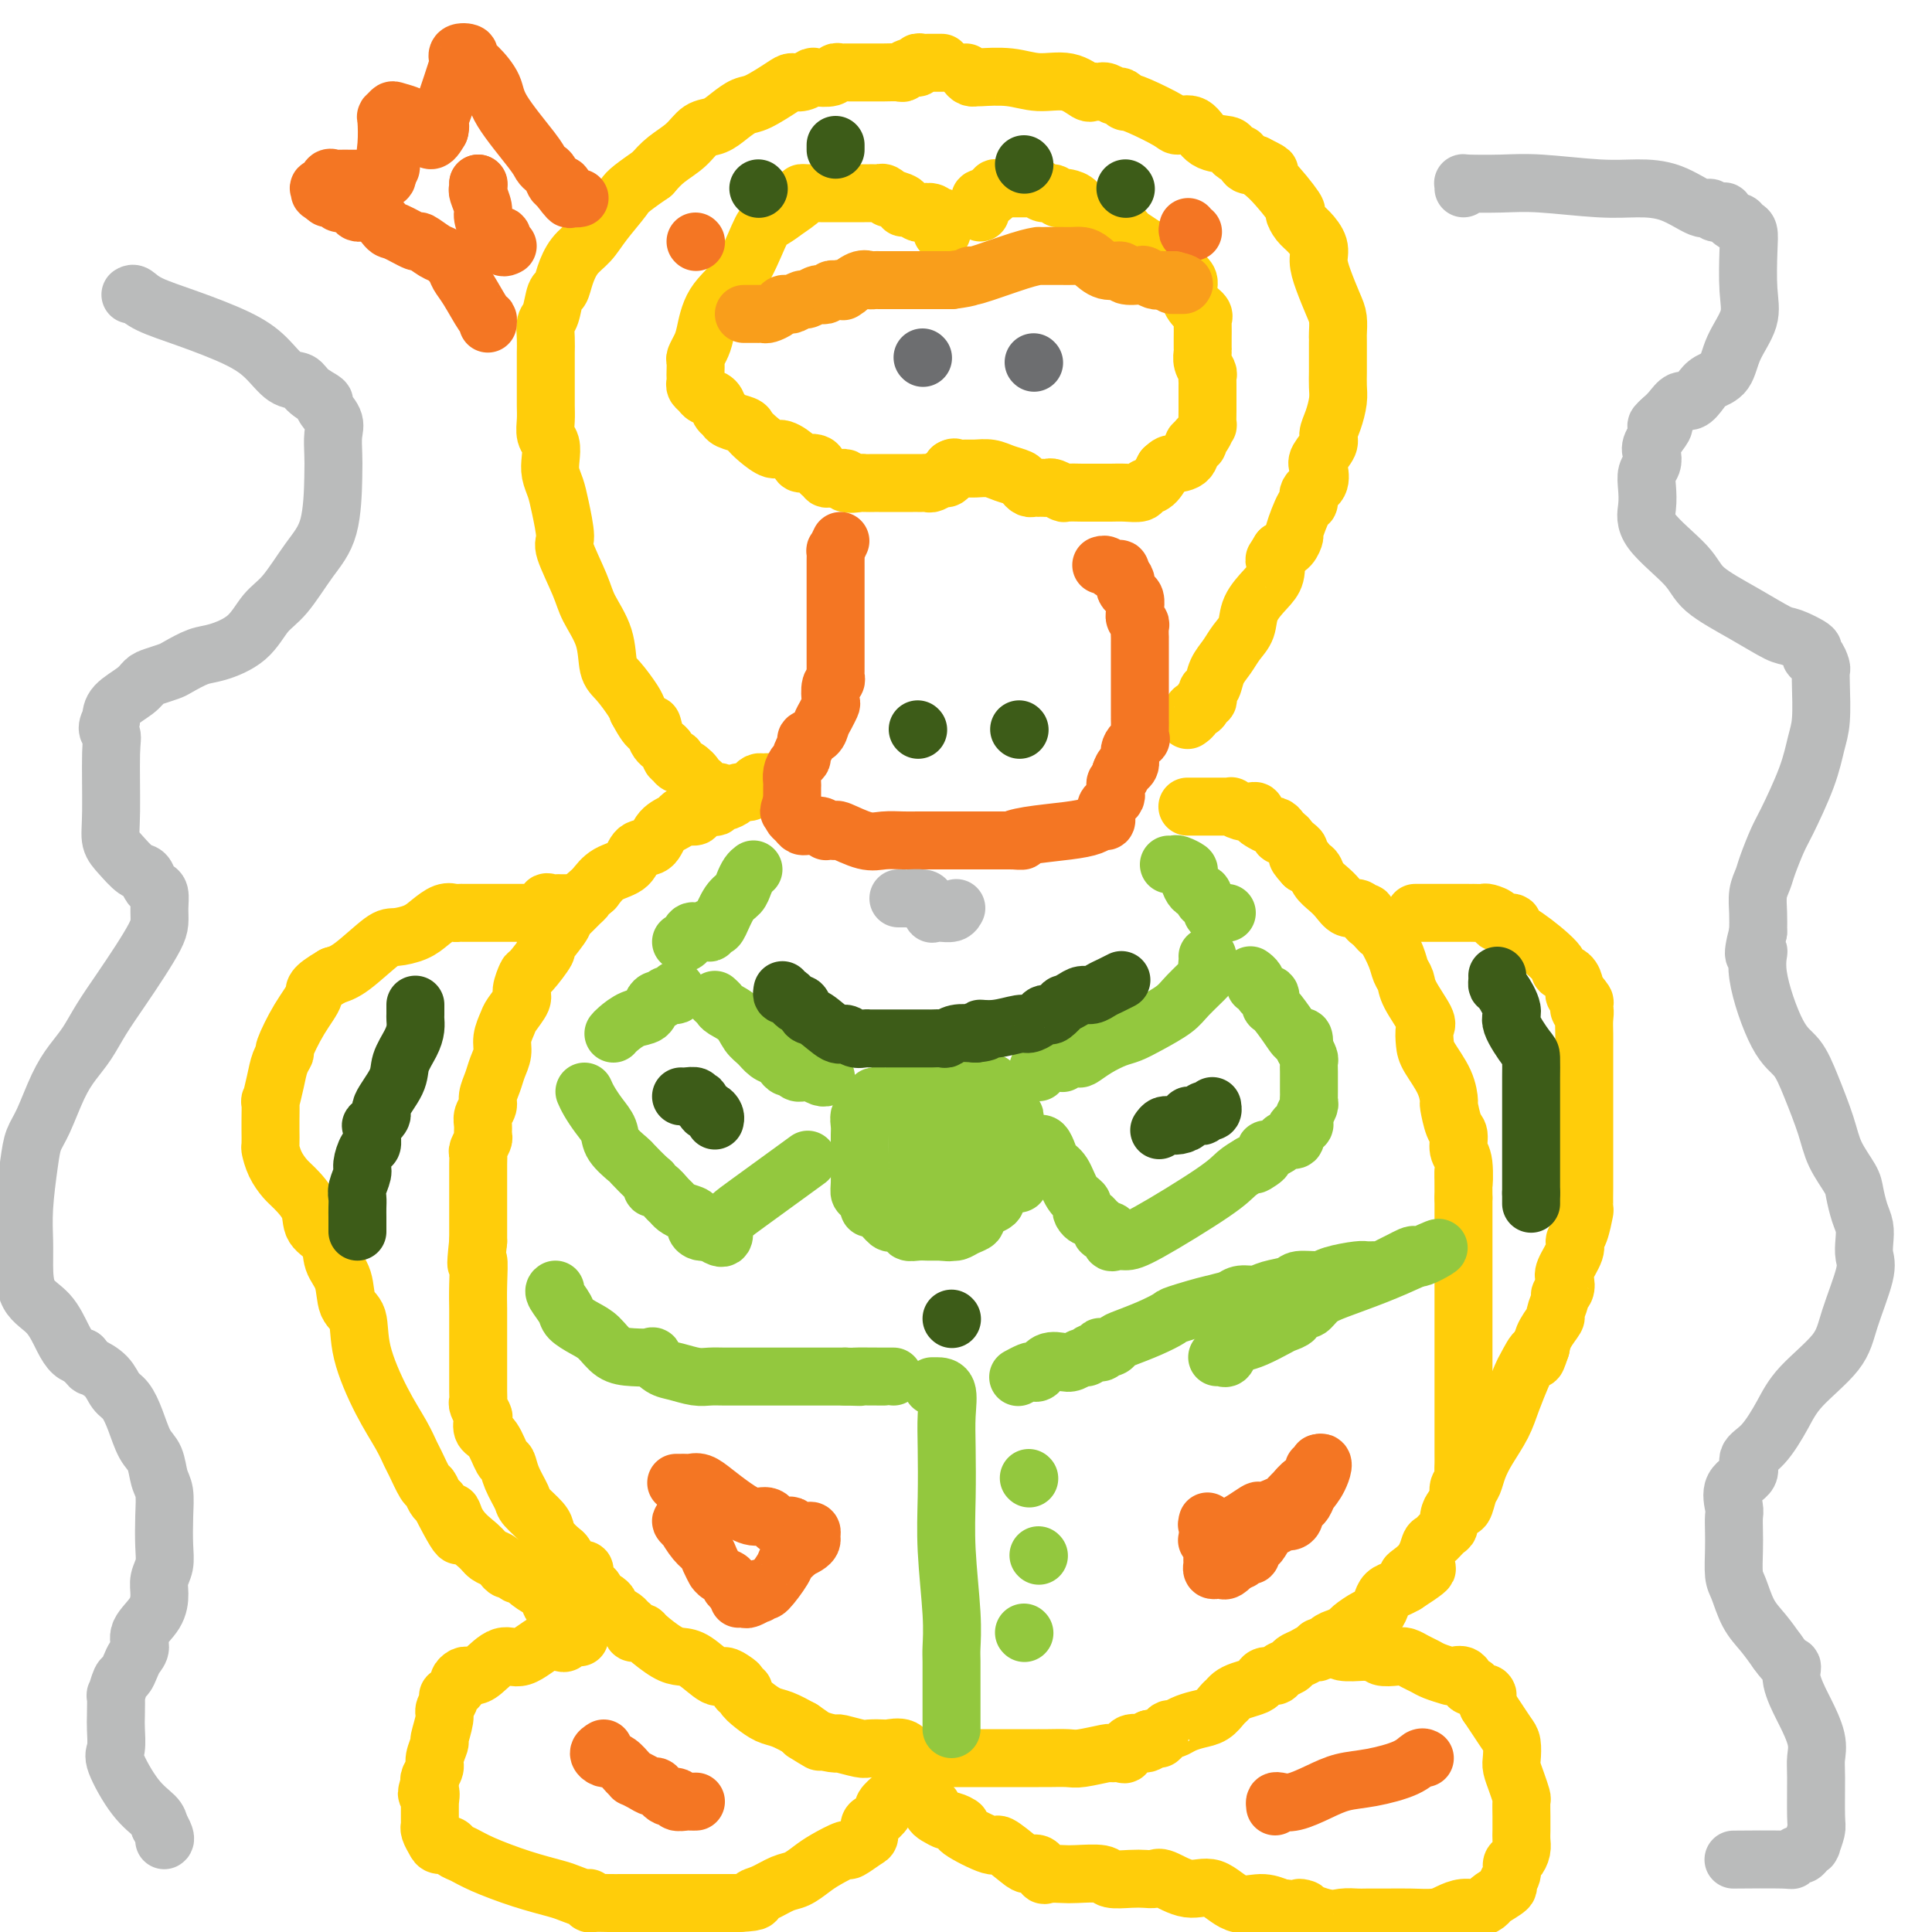 <svg viewBox='0 0 400 400' version='1.1' xmlns='http://www.w3.org/2000/svg' xmlns:xlink='http://www.w3.org/1999/xlink'><g fill='none' stroke='#FFCD0A' stroke-width='12' stroke-linecap='round' stroke-linejoin='round'><path d='M159,163c0.090,-0.428 0.180,-0.857 0,-1c-0.180,-0.143 -0.630,-0.001 -1,0c-0.370,0.001 -0.661,-0.141 -1,0c-0.339,0.141 -0.724,0.564 -1,1c-0.276,0.436 -0.441,0.886 -1,1c-0.559,0.114 -1.513,-0.109 -2,0c-0.487,0.109 -0.506,0.551 -1,1c-0.494,0.449 -1.461,0.905 -2,1c-0.539,0.095 -0.650,-0.171 -1,0c-0.350,0.171 -0.939,0.781 -1,1c-0.061,0.219 0.406,0.048 0,0c-0.406,-0.048 -1.685,0.026 -2,0c-0.315,-0.026 0.332,-0.151 0,0c-0.332,0.151 -1.645,0.579 -2,1c-0.355,0.421 0.249,0.835 0,1c-0.249,0.165 -1.350,0.080 -2,0c-0.650,-0.080 -0.850,-0.153 -1,0c-0.150,0.153 -0.251,0.534 -1,1c-0.749,0.466 -2.147,1.016 -3,2c-0.853,0.984 -1.162,2.402 -2,3c-0.838,0.598 -2.204,0.377 -3,1c-0.796,0.623 -1.022,2.091 -2,3c-0.978,0.909 -2.708,1.260 -4,2c-1.292,0.740 -2.146,1.870 -3,3'/><path d='M123,184c-3.205,2.742 -2.218,2.097 -2,2c0.218,-0.097 -0.332,0.353 -1,1c-0.668,0.647 -1.454,1.490 -2,2c-0.546,0.510 -0.850,0.687 -1,1c-0.150,0.313 -0.144,0.761 -1,2c-0.856,1.239 -2.573,3.270 -3,4c-0.427,0.730 0.437,0.158 0,1c-0.437,0.842 -2.177,3.097 -3,4c-0.823,0.903 -0.731,0.454 -1,1c-0.269,0.546 -0.899,2.089 -1,3c-0.101,0.911 0.328,1.192 0,2c-0.328,0.808 -1.411,2.145 -2,3c-0.589,0.855 -0.682,1.229 -1,2c-0.318,0.771 -0.860,1.939 -1,3c-0.140,1.061 0.121,2.013 0,3c-0.121,0.987 -0.625,2.008 -1,3c-0.375,0.992 -0.622,1.956 -1,3c-0.378,1.044 -0.886,2.168 -1,3c-0.114,0.832 0.167,1.374 0,2c-0.167,0.626 -0.780,1.337 -1,2c-0.220,0.663 -0.045,1.276 0,2c0.045,0.724 -0.041,1.557 0,2c0.041,0.443 0.207,0.495 0,1c-0.207,0.505 -0.788,1.462 -1,2c-0.212,0.538 -0.057,0.656 0,1c0.057,0.344 0.015,0.914 0,2c-0.015,1.086 -0.004,2.689 0,4c0.004,1.311 0.001,2.331 0,3c-0.001,0.669 -0.000,0.988 0,2c0.000,1.012 0.000,2.718 0,4c-0.000,1.282 -0.000,2.141 0,3'/><path d='M99,257c-0.774,7.171 -0.207,4.097 0,4c0.207,-0.097 0.056,2.782 0,5c-0.056,2.218 -0.015,3.775 0,5c0.015,1.225 0.004,2.117 0,3c-0.004,0.883 -0.001,1.757 0,3c0.001,1.243 -0.001,2.857 0,4c0.001,1.143 0.004,1.816 0,3c-0.004,1.184 -0.015,2.880 0,4c0.015,1.120 0.055,1.666 0,2c-0.055,0.334 -0.205,0.457 0,1c0.205,0.543 0.766,1.505 1,2c0.234,0.495 0.143,0.523 0,1c-0.143,0.477 -0.338,1.403 0,2c0.338,0.597 1.208,0.863 2,2c0.792,1.137 1.506,3.143 2,4c0.494,0.857 0.770,0.565 1,1c0.230,0.435 0.415,1.597 1,3c0.585,1.403 1.570,3.047 2,4c0.430,0.953 0.304,1.215 1,2c0.696,0.785 2.214,2.093 3,3c0.786,0.907 0.841,1.412 1,2c0.159,0.588 0.424,1.257 1,2c0.576,0.743 1.463,1.558 2,2c0.537,0.442 0.722,0.510 1,1c0.278,0.490 0.648,1.401 1,2c0.352,0.599 0.686,0.885 1,1c0.314,0.115 0.609,0.058 1,0c0.391,-0.058 0.878,-0.119 1,0c0.122,0.119 -0.121,0.417 0,1c0.121,0.583 0.606,1.452 1,2c0.394,0.548 0.697,0.774 1,1'/><path d='M123,329c2.426,3.364 0.992,2.274 1,2c0.008,-0.274 1.459,0.269 2,1c0.541,0.731 0.172,1.649 0,2c-0.172,0.351 -0.147,0.135 0,0c0.147,-0.135 0.417,-0.190 1,0c0.583,0.190 1.480,0.625 2,1c0.520,0.375 0.665,0.689 1,1c0.335,0.311 0.861,0.620 1,1c0.139,0.380 -0.108,0.830 0,1c0.108,0.170 0.570,0.059 1,0c0.430,-0.059 0.827,-0.068 1,0c0.173,0.068 0.123,0.212 1,1c0.877,0.788 2.682,2.221 4,3c1.318,0.779 2.149,0.905 3,1c0.851,0.095 1.720,0.158 3,1c1.280,0.842 2.969,2.464 4,3c1.031,0.536 1.405,-0.015 2,0c0.595,0.015 1.412,0.595 2,1c0.588,0.405 0.947,0.636 1,1c0.053,0.364 -0.201,0.861 0,1c0.201,0.139 0.857,-0.080 1,0c0.143,0.080 -0.227,0.458 0,1c0.227,0.542 1.051,1.248 2,2c0.949,0.752 2.025,1.549 3,2c0.975,0.451 1.850,0.558 3,1c1.150,0.442 2.575,1.221 4,2'/><path d='M166,358c6.822,4.670 2.378,1.843 1,1c-1.378,-0.843 0.311,0.296 2,1c1.689,0.704 3.378,0.973 4,1c0.622,0.027 0.178,-0.188 1,0c0.822,0.188 2.910,0.781 4,1c1.090,0.219 1.182,0.066 2,0c0.818,-0.066 2.362,-0.046 3,0c0.638,0.046 0.370,0.117 1,0c0.630,-0.117 2.160,-0.424 3,0c0.840,0.424 0.992,1.578 2,2c1.008,0.422 2.874,0.113 4,0c1.126,-0.113 1.512,-0.030 2,0c0.488,0.030 1.078,0.008 2,0c0.922,-0.008 2.176,-0.002 3,0c0.824,0.002 1.217,0.001 2,0c0.783,-0.001 1.955,-0.000 3,0c1.045,0.000 1.964,0.000 3,0c1.036,-0.000 2.191,0.000 3,0c0.809,-0.000 1.274,-0.000 2,0c0.726,0.000 1.714,0.001 2,0c0.286,-0.001 -0.129,-0.004 0,0c0.129,0.004 0.803,0.015 2,0c1.197,-0.015 2.916,-0.057 4,0c1.084,0.057 1.534,0.214 3,0c1.466,-0.214 3.949,-0.797 5,-1c1.051,-0.203 0.670,-0.026 1,0c0.330,0.026 1.370,-0.101 2,0c0.630,0.101 0.849,0.429 1,0c0.151,-0.429 0.233,-1.616 1,-2c0.767,-0.384 2.219,0.033 3,0c0.781,-0.033 0.890,-0.517 1,-1'/><path d='M238,360c2.572,-0.575 2.001,-0.013 2,0c-0.001,0.013 0.569,-0.521 1,-1c0.431,-0.479 0.724,-0.901 1,-1c0.276,-0.099 0.536,0.124 1,0c0.464,-0.124 1.133,-0.597 2,-1c0.867,-0.403 1.934,-0.738 3,-1c1.066,-0.262 2.133,-0.451 3,-1c0.867,-0.549 1.535,-1.456 2,-2c0.465,-0.544 0.727,-0.723 1,-1c0.273,-0.277 0.558,-0.653 1,-1c0.442,-0.347 1.039,-0.667 2,-1c0.961,-0.333 2.284,-0.681 3,-1c0.716,-0.319 0.826,-0.610 1,-1c0.174,-0.390 0.413,-0.878 1,-1c0.587,-0.122 1.522,0.122 2,0c0.478,-0.122 0.499,-0.611 1,-1c0.501,-0.389 1.481,-0.677 2,-1c0.519,-0.323 0.576,-0.682 1,-1c0.424,-0.318 1.215,-0.596 2,-1c0.785,-0.404 1.562,-0.935 2,-1c0.438,-0.065 0.535,0.334 1,0c0.465,-0.334 1.297,-1.403 2,-2c0.703,-0.597 1.277,-0.722 2,-1c0.723,-0.278 1.594,-0.707 2,-1c0.406,-0.293 0.346,-0.449 1,-1c0.654,-0.551 2.024,-1.495 3,-2c0.976,-0.505 1.560,-0.569 2,-1c0.440,-0.431 0.737,-1.229 1,-2c0.263,-0.771 0.494,-1.515 1,-2c0.506,-0.485 1.287,-0.710 2,-1c0.713,-0.290 1.356,-0.645 2,-1'/><path d='M291,328c8.334,-5.345 2.670,-2.707 1,-2c-1.670,0.707 0.653,-0.517 2,-2c1.347,-1.483 1.719,-3.226 2,-4c0.281,-0.774 0.470,-0.579 1,-1c0.530,-0.421 1.400,-1.459 2,-2c0.600,-0.541 0.930,-0.587 1,-1c0.070,-0.413 -0.121,-1.195 0,-2c0.121,-0.805 0.554,-1.633 1,-2c0.446,-0.367 0.904,-0.273 1,-1c0.096,-0.727 -0.170,-2.277 0,-3c0.170,-0.723 0.778,-0.620 1,-1c0.222,-0.380 0.060,-1.243 0,-2c-0.060,-0.757 -0.016,-1.409 0,-2c0.016,-0.591 0.004,-1.122 0,-2c-0.004,-0.878 -0.001,-2.103 0,-3c0.001,-0.897 0.000,-1.465 0,-2c-0.000,-0.535 -0.000,-1.037 0,-2c0.000,-0.963 0.000,-2.389 0,-3c-0.000,-0.611 -0.000,-0.409 0,-1c0.000,-0.591 0.000,-1.977 0,-3c-0.000,-1.023 -0.000,-1.683 0,-2c0.000,-0.317 0.000,-0.290 0,-1c-0.000,-0.710 -0.000,-2.155 0,-3c0.000,-0.845 0.000,-1.088 0,-2c-0.000,-0.912 -0.000,-2.494 0,-4c0.000,-1.506 0.000,-2.937 0,-4c-0.000,-1.063 -0.000,-1.757 0,-4c0.000,-2.243 0.000,-6.034 0,-8c-0.000,-1.966 -0.000,-2.106 0,-3c0.000,-0.894 0.000,-2.541 0,-4c-0.000,-1.459 -0.000,-2.729 0,-4'/><path d='M303,248c-0.017,-9.291 -0.060,-4.020 0,-3c0.060,1.020 0.222,-2.211 0,-4c-0.222,-1.789 -0.830,-2.137 -1,-3c-0.170,-0.863 0.097,-2.242 0,-3c-0.097,-0.758 -0.558,-0.895 -1,-2c-0.442,-1.105 -0.864,-3.176 -1,-4c-0.136,-0.824 0.015,-0.399 0,-1c-0.015,-0.601 -0.197,-2.227 -1,-4c-0.803,-1.773 -2.226,-3.693 -3,-5c-0.774,-1.307 -0.900,-2.003 -1,-3c-0.100,-0.997 -0.174,-2.297 0,-3c0.174,-0.703 0.595,-0.809 0,-2c-0.595,-1.191 -2.205,-3.468 -3,-5c-0.795,-1.532 -0.776,-2.319 -1,-3c-0.224,-0.681 -0.690,-1.257 -1,-2c-0.310,-0.743 -0.464,-1.652 -1,-3c-0.536,-1.348 -1.454,-3.134 -2,-4c-0.546,-0.866 -0.720,-0.810 -1,-1c-0.280,-0.190 -0.668,-0.626 -1,-1c-0.332,-0.374 -0.610,-0.688 -1,-1c-0.390,-0.312 -0.891,-0.624 -1,-1c-0.109,-0.376 0.175,-0.817 0,-1c-0.175,-0.183 -0.809,-0.107 -1,0c-0.191,0.107 0.062,0.247 0,0c-0.062,-0.247 -0.440,-0.881 -1,-1c-0.560,-0.119 -1.301,0.277 -2,0c-0.699,-0.277 -1.356,-1.226 -2,-2c-0.644,-0.774 -1.276,-1.372 -2,-2c-0.724,-0.628 -1.541,-1.284 -2,-2c-0.459,-0.716 -0.560,-1.490 -1,-2c-0.440,-0.510 -1.220,-0.755 -2,-1'/><path d='M270,179c-2.875,-3.118 -0.563,-1.413 0,-1c0.563,0.413 -0.622,-0.468 -1,-1c-0.378,-0.532 0.052,-0.716 0,-1c-0.052,-0.284 -0.588,-0.667 -1,-1c-0.412,-0.333 -0.702,-0.615 -1,-1c-0.298,-0.385 -0.604,-0.873 -1,-1c-0.396,-0.127 -0.883,0.107 -1,0c-0.117,-0.107 0.137,-0.553 0,-1c-0.137,-0.447 -0.663,-0.894 -1,-1c-0.337,-0.106 -0.485,0.129 -1,0c-0.515,-0.129 -1.397,-0.622 -2,-1c-0.603,-0.378 -0.926,-0.641 -1,-1c-0.074,-0.359 0.100,-0.814 0,-1c-0.100,-0.186 -0.475,-0.102 -1,0c-0.525,0.102 -1.201,0.224 -2,0c-0.799,-0.224 -1.719,-0.792 -2,-1c-0.281,-0.208 0.079,-0.056 0,0c-0.079,0.056 -0.598,0.015 -1,0c-0.402,-0.015 -0.688,-0.004 -1,0c-0.312,0.004 -0.652,0.001 -1,0c-0.348,-0.001 -0.706,-0.000 -1,0c-0.294,0.000 -0.523,0.000 -1,0c-0.477,-0.000 -1.200,-0.000 -2,0c-0.800,0.000 -1.677,0.000 -2,0c-0.323,-0.000 -0.092,-0.000 0,0c0.092,0.000 0.046,0.000 0,0'/><path d='M293,189c0.333,-0.000 0.667,-0.000 1,0c0.333,0.000 0.666,0.000 1,0c0.334,-0.000 0.668,-0.000 1,0c0.332,0.000 0.661,0.000 1,0c0.339,-0.000 0.686,-0.000 1,0c0.314,0.000 0.595,0.000 1,0c0.405,-0.000 0.936,-0.000 1,0c0.064,0.000 -0.337,0.000 0,0c0.337,-0.000 1.413,-0.000 2,0c0.587,0.000 0.686,0.000 1,0c0.314,-0.000 0.842,-0.001 1,0c0.158,0.001 -0.054,0.003 0,0c0.054,-0.003 0.376,-0.011 1,0c0.624,0.011 1.552,0.041 2,0c0.448,-0.041 0.416,-0.151 1,0c0.584,0.151 1.784,0.565 2,1c0.216,0.435 -0.551,0.890 0,1c0.551,0.110 2.419,-0.125 3,0c0.581,0.125 -0.125,0.610 0,1c0.125,0.390 1.081,0.686 3,2c1.919,1.314 4.802,3.647 6,5c1.198,1.353 0.713,1.725 1,2c0.287,0.275 1.348,0.452 2,1c0.652,0.548 0.896,1.466 1,2c0.104,0.534 0.066,0.682 0,1c-0.066,0.318 -0.162,0.805 0,1c0.162,0.195 0.581,0.097 1,0'/><path d='M327,206c2.161,2.504 0.565,1.265 0,1c-0.565,-0.265 -0.099,0.446 0,1c0.099,0.554 -0.170,0.953 0,1c0.170,0.047 0.778,-0.257 1,0c0.222,0.257 0.060,1.076 0,2c-0.060,0.924 -0.016,1.955 0,3c0.016,1.045 0.004,2.106 0,3c-0.004,0.894 -0.001,1.621 0,3c0.001,1.379 0.000,3.410 0,5c-0.000,1.590 -0.000,2.740 0,4c0.000,1.260 0.000,2.630 0,4c-0.000,1.370 -0.000,2.739 0,4c0.000,1.261 0.000,2.415 0,3c-0.000,0.585 -0.000,0.603 0,1c0.000,0.397 0.001,1.175 0,2c-0.001,0.825 -0.003,1.699 0,2c0.003,0.301 0.011,0.031 0,1c-0.011,0.969 -0.039,3.178 0,4c0.039,0.822 0.147,0.258 0,1c-0.147,0.742 -0.547,2.789 -1,4c-0.453,1.211 -0.957,1.585 -1,2c-0.043,0.415 0.377,0.871 0,2c-0.377,1.129 -1.550,2.930 -2,4c-0.450,1.070 -0.177,1.408 0,2c0.177,0.592 0.260,1.438 0,2c-0.260,0.562 -0.861,0.839 -1,1c-0.139,0.161 0.184,0.206 0,1c-0.184,0.794 -0.874,2.336 -1,3c-0.126,0.664 0.312,0.448 0,1c-0.312,0.552 -1.375,1.872 -2,3c-0.625,1.128 -0.813,2.064 -1,3'/><path d='M319,279c-1.507,4.546 -0.773,1.411 -1,1c-0.227,-0.411 -1.415,1.902 -2,3c-0.585,1.098 -0.566,0.982 -1,2c-0.434,1.018 -1.321,3.169 -2,5c-0.679,1.831 -1.152,3.343 -2,5c-0.848,1.657 -2.072,3.461 -3,5c-0.928,1.539 -1.559,2.815 -2,4c-0.441,1.185 -0.693,2.279 -1,3c-0.307,0.721 -0.670,1.070 -1,2c-0.330,0.930 -0.627,2.443 -1,3c-0.373,0.557 -0.821,0.159 -1,0c-0.179,-0.159 -0.090,-0.080 0,0'/><path d='M117,187c-0.331,0.004 -0.662,0.009 -1,0c-0.338,-0.009 -0.682,-0.031 -1,0c-0.318,0.031 -0.610,0.113 -1,0c-0.390,-0.113 -0.880,-0.423 -1,0c-0.120,0.423 0.129,1.577 0,2c-0.129,0.423 -0.637,0.113 -1,0c-0.363,-0.113 -0.582,-0.030 -1,0c-0.418,0.030 -1.035,0.008 -2,0c-0.965,-0.008 -2.280,-0.002 -3,0c-0.720,0.002 -0.847,0.001 -2,0c-1.153,-0.001 -3.331,-0.000 -4,0c-0.669,0.000 0.171,-0.000 0,0c-0.171,0.000 -1.355,0.000 -2,0c-0.645,-0.000 -0.752,-0.002 -1,0c-0.248,0.002 -0.636,0.006 -1,0c-0.364,-0.006 -0.704,-0.023 -1,0c-0.296,0.023 -0.548,0.087 -1,0c-0.452,-0.087 -1.104,-0.325 -2,0c-0.896,0.325 -2.035,1.215 -3,2c-0.965,0.785 -1.756,1.467 -3,2c-1.244,0.533 -2.942,0.916 -4,1c-1.058,0.084 -1.477,-0.131 -3,1c-1.523,1.131 -4.149,3.609 -6,5c-1.851,1.391 -2.925,1.696 -4,2'/><path d='M69,202c-4.641,2.708 -3.744,2.979 -4,4c-0.256,1.021 -1.665,2.792 -3,5c-1.335,2.208 -2.596,4.853 -3,6c-0.404,1.147 0.049,0.797 0,1c-0.049,0.203 -0.602,0.958 -1,2c-0.398,1.042 -0.643,2.371 -1,4c-0.357,1.629 -0.828,3.558 -1,4c-0.172,0.442 -0.047,-0.602 0,0c0.047,0.602 0.015,2.849 0,4c-0.015,1.151 -0.012,1.204 0,2c0.012,0.796 0.032,2.333 0,3c-0.032,0.667 -0.117,0.463 0,1c0.117,0.537 0.435,1.813 1,3c0.565,1.187 1.378,2.284 2,3c0.622,0.716 1.055,1.052 2,2c0.945,0.948 2.404,2.510 3,4c0.596,1.490 0.329,2.910 1,4c0.671,1.090 2.278,1.850 3,3c0.722,1.150 0.558,2.690 1,4c0.442,1.310 1.489,2.389 2,4c0.511,1.611 0.486,3.753 1,5c0.514,1.247 1.567,1.598 2,3c0.433,1.402 0.248,3.854 1,7c0.752,3.146 2.443,6.987 4,10c1.557,3.013 2.980,5.198 4,7c1.020,1.802 1.635,3.222 2,4c0.365,0.778 0.479,0.916 1,2c0.521,1.084 1.449,3.115 2,4c0.551,0.885 0.725,0.623 1,1c0.275,0.377 0.650,1.393 1,2c0.350,0.607 0.675,0.803 1,1'/><path d='M91,311c6.092,12.063 3.821,5.221 3,3c-0.821,-2.221 -0.193,0.178 1,2c1.193,1.822 2.949,3.067 4,4c1.051,0.933 1.395,1.555 2,2c0.605,0.445 1.471,0.711 2,1c0.529,0.289 0.720,0.599 1,1c0.280,0.401 0.651,0.894 1,1c0.349,0.106 0.678,-0.174 1,0c0.322,0.174 0.637,0.802 1,1c0.363,0.198 0.776,-0.035 1,0c0.224,0.035 0.260,0.338 1,1c0.740,0.662 2.182,1.682 3,2c0.818,0.318 1.010,-0.065 1,0c-0.010,0.065 -0.223,0.578 0,1c0.223,0.422 0.883,0.754 1,1c0.117,0.246 -0.309,0.406 0,1c0.309,0.594 1.352,1.621 2,2c0.648,0.379 0.899,0.108 1,0c0.101,-0.108 0.050,-0.054 0,0'/><path d='M195,48c0.007,0.050 0.014,0.101 0,0c-0.014,-0.101 -0.049,-0.353 0,-1c0.049,-0.647 0.183,-1.689 0,-2c-0.183,-0.311 -0.682,0.109 -1,0c-0.318,-0.109 -0.454,-0.746 -1,-1c-0.546,-0.254 -1.502,-0.123 -2,0c-0.498,0.123 -0.537,0.239 -1,0c-0.463,-0.239 -1.349,-0.834 -2,-1c-0.651,-0.166 -1.067,0.095 -1,0c0.067,-0.095 0.618,-0.547 0,-1c-0.618,-0.453 -2.403,-0.906 -3,-1c-0.597,-0.094 -0.006,0.171 0,0c0.006,-0.171 -0.574,-0.778 -1,-1c-0.426,-0.222 -0.699,-0.060 -1,0c-0.301,0.060 -0.630,0.016 -1,0c-0.370,-0.016 -0.781,-0.004 -1,0c-0.219,0.004 -0.248,0.001 -1,0c-0.752,-0.001 -2.229,-0.000 -3,0c-0.771,0.000 -0.837,0.000 -1,0c-0.163,-0.000 -0.424,-0.000 -1,0c-0.576,0.000 -1.467,0.000 -2,0c-0.533,-0.000 -0.708,-0.000 -1,0c-0.292,0.000 -0.702,0.002 -1,0c-0.298,-0.002 -0.483,-0.006 -1,0c-0.517,0.006 -1.365,0.022 -2,0c-0.635,-0.022 -1.055,-0.083 -1,0c0.055,0.083 0.587,0.309 0,1c-0.587,0.691 -2.294,1.845 -4,3'/><path d='M162,44c-1.222,1.000 -2.278,1.500 -3,2c-0.722,0.500 -1.110,1.001 -2,3c-0.890,1.999 -2.281,5.495 -4,8c-1.719,2.505 -3.767,4.018 -5,6c-1.233,1.982 -1.651,4.433 -2,6c-0.349,1.567 -0.630,2.251 -1,3c-0.370,0.749 -0.831,1.563 -1,2c-0.169,0.437 -0.046,0.498 0,1c0.046,0.502 0.016,1.444 0,2c-0.016,0.556 -0.016,0.727 0,1c0.016,0.273 0.050,0.650 0,1c-0.050,0.350 -0.182,0.675 0,1c0.182,0.325 0.679,0.650 1,1c0.321,0.350 0.465,0.724 1,1c0.535,0.276 1.460,0.455 2,1c0.540,0.545 0.693,1.455 1,2c0.307,0.545 0.767,0.726 1,1c0.233,0.274 0.241,0.642 1,1c0.759,0.358 2.271,0.707 3,1c0.729,0.293 0.676,0.530 1,1c0.324,0.470 1.026,1.174 2,2c0.974,0.826 2.219,1.774 3,2c0.781,0.226 1.098,-0.271 2,0c0.902,0.271 2.389,1.312 3,2c0.611,0.688 0.345,1.025 1,1c0.655,-0.025 2.231,-0.413 3,0c0.769,0.413 0.731,1.627 1,2c0.269,0.373 0.845,-0.096 1,0c0.155,0.096 -0.112,0.757 0,1c0.112,0.243 0.603,0.070 1,0c0.397,-0.070 0.698,-0.035 1,0'/><path d='M173,99c4.058,1.950 2.702,0.326 2,0c-0.702,-0.326 -0.749,0.645 0,1c0.749,0.355 2.294,0.095 3,0c0.706,-0.095 0.571,-0.026 1,0c0.429,0.026 1.421,0.007 2,0c0.579,-0.007 0.747,-0.002 1,0c0.253,0.002 0.593,0.000 1,0c0.407,-0.000 0.882,-0.000 1,0c0.118,0.000 -0.122,0.000 0,0c0.122,-0.000 0.606,-0.000 1,0c0.394,0.000 0.697,0.000 1,0c0.303,-0.000 0.606,-0.000 1,0c0.394,0.000 0.879,0.000 1,0c0.121,-0.000 -0.122,-0.000 0,0c0.122,0.000 0.609,0.001 1,0c0.391,-0.001 0.686,-0.004 1,0c0.314,0.004 0.647,0.016 1,0c0.353,-0.016 0.725,-0.061 1,0c0.275,0.061 0.452,0.227 1,0c0.548,-0.227 1.467,-0.848 2,-1c0.533,-0.152 0.679,0.165 1,0c0.321,-0.165 0.817,-0.814 1,-1c0.183,-0.186 0.052,0.090 0,0c-0.052,-0.090 -0.026,-0.545 0,-1'/><path d='M197,97c0.746,-0.463 0.611,-0.121 1,0c0.389,0.121 1.302,0.021 2,0c0.698,-0.021 1.181,0.036 2,0c0.819,-0.036 1.974,-0.163 3,0c1.026,0.163 1.924,0.618 3,1c1.076,0.382 2.331,0.691 3,1c0.669,0.309 0.753,0.619 1,1c0.247,0.381 0.658,0.834 1,1c0.342,0.166 0.617,0.045 1,0c0.383,-0.045 0.875,-0.013 1,0c0.125,0.013 -0.117,0.007 0,0c0.117,-0.007 0.593,-0.016 1,0c0.407,0.016 0.747,0.057 1,0c0.253,-0.057 0.420,-0.211 1,0c0.580,0.211 1.572,0.789 2,1c0.428,0.211 0.292,0.057 1,0c0.708,-0.057 2.261,-0.015 3,0c0.739,0.015 0.664,0.005 1,0c0.336,-0.005 1.083,-0.005 2,0c0.917,0.005 2.003,0.014 3,0c0.997,-0.014 1.905,-0.051 3,0c1.095,0.051 2.376,0.189 3,0c0.624,-0.189 0.591,-0.705 1,-1c0.409,-0.295 1.260,-0.370 2,-1c0.740,-0.630 1.370,-1.815 2,-3'/><path d='M241,97c1.056,-0.989 1.196,-0.962 2,-1c0.804,-0.038 2.271,-0.141 3,-1c0.729,-0.859 0.721,-2.473 1,-3c0.279,-0.527 0.845,0.033 1,0c0.155,-0.033 -0.102,-0.659 0,-1c0.102,-0.341 0.563,-0.396 1,-1c0.437,-0.604 0.849,-1.757 1,-2c0.151,-0.243 0.040,0.426 0,0c-0.040,-0.426 -0.011,-1.945 0,-3c0.011,-1.055 0.003,-1.645 0,-2c-0.003,-0.355 0.000,-0.476 0,-1c-0.000,-0.524 -0.004,-1.453 0,-2c0.004,-0.547 0.015,-0.714 0,-1c-0.015,-0.286 -0.057,-0.691 0,-1c0.057,-0.309 0.211,-0.522 0,-1c-0.211,-0.478 -0.789,-1.221 -1,-2c-0.211,-0.779 -0.056,-1.592 0,-2c0.056,-0.408 0.015,-0.410 0,-1c-0.015,-0.590 -0.002,-1.768 0,-2c0.002,-0.232 -0.006,0.483 0,0c0.006,-0.483 0.026,-2.164 0,-3c-0.026,-0.836 -0.096,-0.829 0,-1c0.096,-0.171 0.360,-0.521 0,-1c-0.360,-0.479 -1.343,-1.088 -2,-2c-0.657,-0.912 -0.987,-2.128 -1,-3c-0.013,-0.872 0.292,-1.399 0,-2c-0.292,-0.601 -1.180,-1.274 -2,-2c-0.820,-0.726 -1.570,-1.504 -2,-2c-0.430,-0.496 -0.539,-0.711 -1,-1c-0.461,-0.289 -1.275,-0.654 -2,-1c-0.725,-0.346 -1.363,-0.673 -2,-1'/><path d='M237,51c-1.716,-1.183 -2.504,-1.640 -3,-2c-0.496,-0.360 -0.698,-0.622 -1,-1c-0.302,-0.378 -0.705,-0.871 -1,-1c-0.295,-0.129 -0.482,0.105 -1,0c-0.518,-0.105 -1.368,-0.548 -2,-1c-0.632,-0.452 -1.047,-0.912 -1,-1c0.047,-0.088 0.556,0.197 0,0c-0.556,-0.197 -2.176,-0.876 -3,-1c-0.824,-0.124 -0.851,0.308 -1,0c-0.149,-0.308 -0.420,-1.354 -1,-2c-0.580,-0.646 -1.468,-0.890 -2,-1c-0.532,-0.110 -0.707,-0.086 -1,0c-0.293,0.086 -0.705,0.233 -1,0c-0.295,-0.233 -0.474,-0.847 -1,-1c-0.526,-0.153 -1.398,0.155 -2,0c-0.602,-0.155 -0.935,-0.774 -1,-1c-0.065,-0.226 0.137,-0.061 0,0c-0.137,0.061 -0.613,0.016 -1,0c-0.387,-0.016 -0.685,-0.004 -1,0c-0.315,0.004 -0.647,0.001 -1,0c-0.353,-0.001 -0.725,-0.001 -1,0c-0.275,0.001 -0.451,0.003 -1,0c-0.549,-0.003 -1.470,-0.012 -2,0c-0.530,0.012 -0.668,0.044 -1,0c-0.332,-0.044 -0.859,-0.166 -1,0c-0.141,0.166 0.102,0.619 0,1c-0.102,0.381 -0.551,0.691 -1,1'/><path d='M205,41c-2.486,0.013 -1.202,0.046 -1,0c0.202,-0.046 -0.678,-0.170 -1,0c-0.322,0.170 -0.086,0.633 0,1c0.086,0.367 0.023,0.637 0,1c-0.023,0.363 -0.007,0.818 0,1c0.007,0.182 0.003,0.091 0,0'/><path d='M195,13c-0.303,0.000 -0.606,0.000 -1,0c-0.394,-0.000 -0.880,-0.001 -1,0c-0.120,0.001 0.127,0.004 0,0c-0.127,-0.004 -0.629,-0.016 -1,0c-0.371,0.016 -0.611,0.061 -1,0c-0.389,-0.061 -0.929,-0.226 -1,0c-0.071,0.226 0.325,0.845 0,1c-0.325,0.155 -1.372,-0.155 -2,0c-0.628,0.155 -0.836,0.774 -1,1c-0.164,0.226 -0.284,0.061 -1,0c-0.716,-0.061 -2.027,-0.016 -3,0c-0.973,0.016 -1.609,0.004 -2,0c-0.391,-0.004 -0.538,-0.001 -1,0c-0.462,0.001 -1.237,-0.001 -2,0c-0.763,0.001 -1.512,0.004 -2,0c-0.488,-0.004 -0.716,-0.015 -1,0c-0.284,0.015 -0.625,0.056 -1,0c-0.375,-0.056 -0.786,-0.207 -1,0c-0.214,0.207 -0.232,0.773 -1,1c-0.768,0.227 -2.286,0.114 -3,0c-0.714,-0.114 -0.625,-0.230 -1,0c-0.375,0.230 -1.216,0.806 -2,1c-0.784,0.194 -1.511,0.005 -2,0c-0.489,-0.005 -0.739,0.174 -2,1c-1.261,0.826 -3.534,2.300 -5,3c-1.466,0.700 -2.124,0.627 -3,1c-0.876,0.373 -1.971,1.191 -3,2c-1.029,0.809 -1.994,1.609 -3,2c-1.006,0.391 -2.053,0.373 -3,1c-0.947,0.627 -1.793,1.900 -3,3c-1.207,1.100 -2.773,2.029 -4,3c-1.227,0.971 -2.113,1.986 -3,3'/><path d='M135,36c-5.331,3.669 -5.158,3.843 -6,5c-0.842,1.157 -2.698,3.298 -4,5c-1.302,1.702 -2.051,2.964 -3,4c-0.949,1.036 -2.099,1.846 -3,3c-0.901,1.154 -1.552,2.650 -2,4c-0.448,1.350 -0.695,2.552 -1,3c-0.305,0.448 -0.670,0.141 -1,1c-0.330,0.859 -0.624,2.885 -1,4c-0.376,1.115 -0.833,1.318 -1,2c-0.167,0.682 -0.045,1.844 0,3c0.045,1.156 0.012,2.305 0,3c-0.012,0.695 -0.003,0.937 0,2c0.003,1.063 -0.000,2.946 0,4c0.000,1.054 0.004,1.279 0,2c-0.004,0.721 -0.015,1.939 0,3c0.015,1.061 0.056,1.964 0,3c-0.056,1.036 -0.208,2.206 0,3c0.208,0.794 0.776,1.213 1,2c0.224,0.787 0.103,1.941 0,3c-0.103,1.059 -0.188,2.022 0,3c0.188,0.978 0.649,1.969 1,3c0.351,1.031 0.592,2.101 1,4c0.408,1.899 0.981,4.627 1,6c0.019,1.373 -0.518,1.390 0,3c0.518,1.610 2.091,4.814 3,7c0.909,2.186 1.154,3.356 2,5c0.846,1.644 2.293,3.764 3,6c0.707,2.236 0.674,4.589 1,6c0.326,1.411 1.011,1.880 2,3c0.989,1.120 2.283,2.891 3,4c0.717,1.109 0.859,1.554 1,2'/><path d='M132,147c2.969,5.626 2.891,3.191 3,3c0.109,-0.191 0.406,1.861 1,3c0.594,1.139 1.485,1.365 2,2c0.515,0.635 0.653,1.679 1,2c0.347,0.321 0.901,-0.082 1,0c0.099,0.082 -0.257,0.648 0,1c0.257,0.352 1.129,0.489 2,1c0.871,0.511 1.743,1.395 2,2c0.257,0.605 -0.100,0.932 0,1c0.100,0.068 0.657,-0.122 1,0c0.343,0.122 0.470,0.555 1,1c0.530,0.445 1.462,0.903 2,1c0.538,0.097 0.683,-0.166 1,0c0.317,0.166 0.805,0.762 1,1c0.195,0.238 0.098,0.119 0,0'/><path d='M200,15c0.312,0.422 0.623,0.844 1,1c0.377,0.156 0.819,0.046 1,0c0.181,-0.046 0.102,-0.028 0,0c-0.102,0.028 -0.227,0.068 1,0c1.227,-0.068 3.806,-0.242 6,0c2.194,0.242 4.002,0.902 6,1c1.998,0.098 4.185,-0.366 6,0c1.815,0.366 3.256,1.563 4,2c0.744,0.437 0.790,0.116 1,0c0.210,-0.116 0.585,-0.027 1,0c0.415,0.027 0.870,-0.008 1,0c0.130,0.008 -0.066,0.059 0,0c0.066,-0.059 0.394,-0.226 1,0c0.606,0.226 1.488,0.846 2,1c0.512,0.154 0.652,-0.159 1,0c0.348,0.159 0.904,0.789 1,1c0.096,0.211 -0.266,0.001 0,0c0.266,-0.001 1.161,0.206 3,1c1.839,0.794 4.623,2.173 6,3c1.377,0.827 1.349,1.100 2,1c0.651,-0.100 1.981,-0.572 3,0c1.019,0.572 1.726,2.190 3,3c1.274,0.810 3.114,0.813 4,1c0.886,0.187 0.817,0.558 1,1c0.183,0.442 0.616,0.953 1,1c0.384,0.047 0.719,-0.372 1,0c0.281,0.372 0.509,1.535 1,2c0.491,0.465 1.246,0.233 2,0'/><path d='M260,34c5.138,2.521 1.981,1.323 1,1c-0.981,-0.323 0.212,0.230 2,2c1.788,1.770 4.171,4.756 5,6c0.829,1.244 0.102,0.744 0,1c-0.102,0.256 0.419,1.266 1,2c0.581,0.734 1.220,1.190 2,2c0.780,0.810 1.701,1.973 2,3c0.299,1.027 -0.025,1.918 0,3c0.025,1.082 0.399,2.356 1,4c0.601,1.644 1.429,3.657 2,5c0.571,1.343 0.885,2.015 1,3c0.115,0.985 0.031,2.283 0,3c-0.031,0.717 -0.008,0.853 0,1c0.008,0.147 0.003,0.307 0,1c-0.003,0.693 -0.003,1.921 0,3c0.003,1.079 0.011,2.008 0,3c-0.011,0.992 -0.039,2.046 0,3c0.039,0.954 0.147,1.807 0,3c-0.147,1.193 -0.548,2.727 -1,4c-0.452,1.273 -0.956,2.284 -1,3c-0.044,0.716 0.373,1.136 0,2c-0.373,0.864 -1.535,2.173 -2,3c-0.465,0.827 -0.231,1.173 0,2c0.231,0.827 0.461,2.135 0,3c-0.461,0.865 -1.611,1.288 -2,2c-0.389,0.712 -0.015,1.714 0,2c0.015,0.286 -0.327,-0.144 -1,1c-0.673,1.144 -1.675,3.863 -2,5c-0.325,1.137 0.028,0.691 0,1c-0.028,0.309 -0.437,1.374 -1,2c-0.563,0.626 -1.282,0.813 -2,1'/><path d='M265,114c-1.484,2.472 -1.195,1.652 -1,2c0.195,0.348 0.295,1.864 0,3c-0.295,1.136 -0.985,1.893 -2,3c-1.015,1.107 -2.356,2.564 -3,4c-0.644,1.436 -0.592,2.850 -1,4c-0.408,1.150 -1.276,2.034 -2,3c-0.724,0.966 -1.305,2.013 -2,3c-0.695,0.987 -1.506,1.915 -2,3c-0.494,1.085 -0.672,2.329 -1,3c-0.328,0.671 -0.805,0.771 -1,1c-0.195,0.229 -0.107,0.587 0,1c0.107,0.413 0.235,0.880 0,1c-0.235,0.120 -0.833,-0.109 -1,0c-0.167,0.109 0.095,0.555 0,1c-0.095,0.445 -0.548,0.890 -1,1c-0.452,0.110 -0.905,-0.115 -1,0c-0.095,0.115 0.167,0.569 0,1c-0.167,0.431 -0.762,0.837 -1,1c-0.238,0.163 -0.119,0.081 0,0'/><path d='M120,339c-0.341,-0.008 -0.682,-0.015 -1,0c-0.318,0.015 -0.614,0.053 -1,0c-0.386,-0.053 -0.862,-0.198 -1,0c-0.138,0.198 0.060,0.740 0,1c-0.060,0.260 -0.379,0.238 -1,0c-0.621,-0.238 -1.542,-0.691 -3,0c-1.458,0.691 -3.451,2.525 -5,3c-1.549,0.475 -2.652,-0.410 -4,0c-1.348,0.410 -2.940,2.113 -4,3c-1.060,0.887 -1.588,0.957 -2,1c-0.412,0.043 -0.706,0.058 -1,0c-0.294,-0.058 -0.587,-0.188 -1,0c-0.413,0.188 -0.947,0.693 -1,1c-0.053,0.307 0.374,0.414 0,1c-0.374,0.586 -1.549,1.649 -2,2c-0.451,0.351 -0.177,-0.010 0,0c0.177,0.010 0.259,0.392 0,1c-0.259,0.608 -0.858,1.441 -1,2c-0.142,0.559 0.173,0.845 0,2c-0.173,1.155 -0.835,3.178 -1,4c-0.165,0.822 0.166,0.444 0,1c-0.166,0.556 -0.828,2.046 -1,3c-0.172,0.954 0.146,1.372 0,2c-0.146,0.628 -0.756,1.465 -1,2c-0.244,0.535 -0.122,0.767 0,1'/><path d='M89,369c-1.238,3.733 -0.332,2.065 0,2c0.332,-0.065 0.089,1.474 0,2c-0.089,0.526 -0.024,0.040 0,0c0.024,-0.040 0.007,0.367 0,1c-0.007,0.633 -0.003,1.492 0,2c0.003,0.508 0.004,0.664 0,1c-0.004,0.336 -0.013,0.850 0,1c0.013,0.150 0.049,-0.066 0,0c-0.049,0.066 -0.182,0.413 0,1c0.182,0.587 0.681,1.414 1,2c0.319,0.586 0.458,0.933 1,1c0.542,0.067 1.486,-0.144 2,0c0.514,0.144 0.599,0.644 1,1c0.401,0.356 1.117,0.567 2,1c0.883,0.433 1.931,1.087 4,2c2.069,0.913 5.157,2.086 8,3c2.843,0.914 5.441,1.569 7,2c1.559,0.431 2.079,0.637 3,1c0.921,0.363 2.242,0.882 3,1c0.758,0.118 0.954,-0.164 1,0c0.046,0.164 -0.058,0.776 0,1c0.058,0.224 0.280,0.060 1,0c0.720,-0.060 1.940,-0.016 3,0c1.060,0.016 1.959,0.004 3,0c1.041,-0.004 2.224,-0.001 3,0c0.776,0.001 1.144,0.000 3,0c1.856,-0.000 5.198,-0.000 7,0c1.802,0.000 2.062,0.000 3,0c0.938,-0.000 2.554,-0.000 4,0c1.446,0.000 2.723,0.000 4,0'/><path d='M153,394c4.790,-0.196 3.265,-0.686 3,-1c-0.265,-0.314 0.731,-0.454 2,-1c1.269,-0.546 2.810,-1.499 4,-2c1.190,-0.501 2.029,-0.549 3,-1c0.971,-0.451 2.074,-1.305 3,-2c0.926,-0.695 1.674,-1.232 3,-2c1.326,-0.768 3.231,-1.768 4,-2c0.769,-0.232 0.404,0.304 1,0c0.596,-0.304 2.154,-1.447 3,-2c0.846,-0.553 0.981,-0.514 1,-1c0.019,-0.486 -0.079,-1.496 0,-2c0.079,-0.504 0.336,-0.502 1,-1c0.664,-0.498 1.736,-1.497 2,-2c0.264,-0.503 -0.280,-0.510 0,-1c0.280,-0.490 1.384,-1.463 2,-2c0.616,-0.537 0.745,-0.638 1,-1c0.255,-0.362 0.635,-0.984 1,-1c0.365,-0.016 0.714,0.572 1,1c0.286,0.428 0.510,0.694 1,1c0.490,0.306 1.245,0.653 2,1'/><path d='M191,373c1.080,0.642 1.779,0.745 2,1c0.221,0.255 -0.037,0.660 0,1c0.037,0.340 0.368,0.613 1,1c0.632,0.387 1.564,0.886 2,1c0.436,0.114 0.376,-0.158 1,0c0.624,0.158 1.932,0.746 2,1c0.068,0.254 -1.104,0.174 0,1c1.104,0.826 4.485,2.559 6,3c1.515,0.441 1.166,-0.410 2,0c0.834,0.410 2.852,2.082 4,3c1.148,0.918 1.428,1.083 2,1c0.572,-0.083 1.438,-0.414 2,0c0.562,0.414 0.820,1.574 1,2c0.180,0.426 0.283,0.118 1,0c0.717,-0.118 2.047,-0.046 3,0c0.953,0.046 1.529,0.065 3,0c1.471,-0.065 3.837,-0.213 5,0c1.163,0.213 1.124,0.787 2,1c0.876,0.213 2.666,0.065 4,0c1.334,-0.065 2.211,-0.049 3,0c0.789,0.049 1.490,0.130 2,0c0.510,-0.130 0.828,-0.470 2,0c1.172,0.470 3.198,1.750 5,2c1.802,0.250 3.380,-0.531 5,0c1.620,0.531 3.282,2.374 5,3c1.718,0.626 3.491,0.036 5,0c1.509,-0.036 2.755,0.482 4,1'/><path d='M265,395c8.082,0.962 4.285,-0.135 4,0c-0.285,0.135 2.940,1.500 5,2c2.060,0.500 2.955,0.134 4,0c1.045,-0.134 2.240,-0.035 3,0c0.760,0.035 1.084,0.007 2,0c0.916,-0.007 2.422,0.008 4,0c1.578,-0.008 3.227,-0.040 5,0c1.773,0.040 3.670,0.151 5,0c1.330,-0.151 2.094,-0.564 3,-1c0.906,-0.436 1.953,-0.894 3,-1c1.047,-0.106 2.094,0.141 3,0c0.906,-0.141 1.672,-0.670 2,-1c0.328,-0.330 0.217,-0.459 1,-1c0.783,-0.541 2.461,-1.492 3,-2c0.539,-0.508 -0.062,-0.573 0,-1c0.062,-0.427 0.787,-1.217 1,-2c0.213,-0.783 -0.087,-1.560 0,-2c0.087,-0.440 0.559,-0.543 1,-1c0.441,-0.457 0.850,-1.268 1,-2c0.150,-0.732 0.041,-1.385 0,-2c-0.041,-0.615 -0.014,-1.193 0,-2c0.014,-0.807 0.014,-1.844 0,-3c-0.014,-1.156 -0.042,-2.430 0,-3c0.042,-0.570 0.156,-0.436 0,-1c-0.156,-0.564 -0.580,-1.827 -1,-3c-0.420,-1.173 -0.837,-2.257 -1,-3c-0.163,-0.743 -0.074,-1.147 0,-2c0.074,-0.853 0.133,-2.157 0,-3c-0.133,-0.843 -0.459,-1.227 -1,-2c-0.541,-0.773 -1.297,-1.935 -2,-3c-0.703,-1.065 -1.351,-2.032 -2,-3'/><path d='M308,353c-0.974,-3.505 0.091,-2.267 0,-2c-0.091,0.267 -1.338,-0.436 -2,-1c-0.662,-0.564 -0.739,-0.987 -1,-1c-0.261,-0.013 -0.707,0.386 -1,0c-0.293,-0.386 -0.435,-1.556 -1,-2c-0.565,-0.444 -1.555,-0.160 -2,0c-0.445,0.160 -0.346,0.197 -1,0c-0.654,-0.197 -2.061,-0.627 -3,-1c-0.939,-0.373 -1.411,-0.687 -2,-1c-0.589,-0.313 -1.294,-0.623 -2,-1c-0.706,-0.377 -1.412,-0.819 -2,-1c-0.588,-0.181 -1.058,-0.101 -2,0c-0.942,0.101 -2.358,0.224 -3,0c-0.642,-0.224 -0.511,-0.796 -1,-1c-0.489,-0.204 -1.598,-0.041 -2,0c-0.402,0.041 -0.097,-0.042 -1,0c-0.903,0.042 -3.015,0.207 -4,0c-0.985,-0.207 -0.842,-0.788 -1,-1c-0.158,-0.212 -0.617,-0.057 -1,0c-0.383,0.057 -0.690,0.015 -1,0c-0.310,-0.015 -0.622,-0.004 -1,0c-0.378,0.004 -0.822,0.001 -1,0c-0.178,-0.001 -0.089,-0.001 0,0'/></g>
<g fill='none' stroke='#6D6E70' stroke-width='12' stroke-linecap='round' stroke-linejoin='round'><path d='M191,74c0.000,0.000 0.100,0.100 0.1,0.1'/><path d='M214,75c0.000,0.000 0.100,0.100 0.1,0.1'/></g>
<g fill='none' stroke='#F47623' stroke-width='12' stroke-linecap='round' stroke-linejoin='round'><path d='M174,112c-0.423,0.895 -0.845,1.790 -1,2c-0.155,0.210 -0.041,-0.264 0,0c0.041,0.264 0.011,1.268 0,2c-0.011,0.732 -0.003,1.192 0,2c0.003,0.808 0.001,1.962 0,3c-0.001,1.038 -0.000,1.959 0,3c0.000,1.041 0.000,2.201 0,3c-0.000,0.799 -0.000,1.235 0,2c0.000,0.765 0.000,1.858 0,3c-0.000,1.142 -0.000,2.333 0,3c0.000,0.667 0.001,0.809 0,1c-0.001,0.191 -0.004,0.430 0,1c0.004,0.570 0.015,1.470 0,2c-0.015,0.530 -0.056,0.690 0,1c0.056,0.310 0.208,0.768 0,1c-0.208,0.232 -0.777,0.236 -1,1c-0.223,0.764 -0.100,2.288 0,3c0.100,0.712 0.177,0.611 0,1c-0.177,0.389 -0.607,1.269 -1,2c-0.393,0.731 -0.750,1.313 -1,2c-0.250,0.687 -0.392,1.480 -1,2c-0.608,0.520 -1.682,0.769 -2,1c-0.318,0.231 0.121,0.446 0,1c-0.121,0.554 -0.803,1.448 -1,2c-0.197,0.552 0.091,0.762 0,1c-0.091,0.238 -0.560,0.503 -1,1c-0.440,0.497 -0.850,1.226 -1,2c-0.150,0.774 -0.040,1.593 0,2c0.040,0.407 0.012,0.402 0,1c-0.012,0.598 -0.006,1.799 0,3'/><path d='M164,166c-1.241,3.428 -0.344,1.497 0,1c0.344,-0.497 0.134,0.441 0,1c-0.134,0.559 -0.191,0.738 0,1c0.191,0.262 0.632,0.605 1,1c0.368,0.395 0.663,0.842 1,1c0.337,0.158 0.717,0.028 1,0c0.283,-0.028 0.471,0.045 1,0c0.529,-0.045 1.400,-0.208 2,0c0.600,0.208 0.931,0.786 1,1c0.069,0.214 -0.123,0.065 0,0c0.123,-0.065 0.563,-0.046 1,0c0.437,0.046 0.872,0.117 1,0c0.128,-0.117 -0.051,-0.424 1,0c1.051,0.424 3.332,1.578 5,2c1.668,0.422 2.723,0.113 4,0c1.277,-0.113 2.776,-0.030 4,0c1.224,0.030 2.173,0.008 3,0c0.827,-0.008 1.534,-0.002 2,0c0.466,0.002 0.693,0.001 1,0c0.307,-0.001 0.693,-0.000 1,0c0.307,0.000 0.534,0.000 1,0c0.466,-0.000 1.172,-0.000 2,0c0.828,0.000 1.780,0.000 3,0c1.220,-0.000 2.708,-0.000 4,0c1.292,0.000 2.386,0.000 3,0c0.614,-0.000 0.747,-0.000 1,0c0.253,0.000 0.627,0.000 1,0'/><path d='M209,174c4.796,0.048 1.785,0.166 1,0c-0.785,-0.166 0.655,-0.618 3,-1c2.345,-0.382 5.595,-0.694 8,-1c2.405,-0.306 3.965,-0.607 5,-1c1.035,-0.393 1.545,-0.879 2,-1c0.455,-0.121 0.857,0.122 1,0c0.143,-0.122 0.028,-0.610 0,-1c-0.028,-0.390 0.031,-0.682 0,-1c-0.031,-0.318 -0.152,-0.663 0,-1c0.152,-0.337 0.576,-0.668 1,-1c0.424,-0.332 0.849,-0.666 1,-1c0.151,-0.334 0.027,-0.667 0,-1c-0.027,-0.333 0.044,-0.667 0,-1c-0.044,-0.333 -0.204,-0.667 0,-1c0.204,-0.333 0.773,-0.667 1,-1c0.227,-0.333 0.114,-0.667 0,-1'/><path d='M232,160c0.621,-1.752 0.674,-1.134 1,-1c0.326,0.134 0.924,-0.218 1,-1c0.076,-0.782 -0.372,-1.993 0,-3c0.372,-1.007 1.564,-1.809 2,-2c0.436,-0.191 0.117,0.231 0,0c-0.117,-0.231 -0.031,-1.114 0,-2c0.031,-0.886 0.008,-1.776 0,-2c-0.008,-0.224 -0.002,0.217 0,0c0.002,-0.217 0.001,-1.092 0,-2c-0.001,-0.908 -0.000,-1.851 0,-3c0.000,-1.149 0.000,-2.506 0,-3c-0.000,-0.494 -0.000,-0.126 0,-1c0.000,-0.874 0.000,-2.989 0,-4c-0.000,-1.011 -0.000,-0.919 0,-1c0.000,-0.081 0.001,-0.336 0,-1c-0.001,-0.664 -0.004,-1.736 0,-2c0.004,-0.264 0.015,0.279 0,0c-0.015,-0.279 -0.057,-1.381 0,-2c0.057,-0.619 0.211,-0.756 0,-1c-0.211,-0.244 -0.788,-0.594 -1,-1c-0.212,-0.406 -0.060,-0.868 0,-1c0.060,-0.132 0.026,0.067 0,0c-0.026,-0.067 -0.046,-0.399 0,-1c0.046,-0.601 0.157,-1.470 0,-2c-0.157,-0.530 -0.581,-0.719 -1,-1c-0.419,-0.281 -0.834,-0.653 -1,-1c-0.166,-0.347 -0.083,-0.670 0,-1c0.083,-0.330 0.167,-0.666 0,-1c-0.167,-0.334 -0.583,-0.667 -1,-1'/><path d='M232,119c-0.571,-1.769 0.001,-1.192 0,-1c-0.001,0.192 -0.575,-0.001 -1,0c-0.425,0.001 -0.702,0.196 -1,0c-0.298,-0.196 -0.616,-0.785 -1,-1c-0.384,-0.215 -0.834,-0.058 -1,0c-0.166,0.058 -0.047,0.017 0,0c0.047,-0.017 0.024,-0.008 0,0'/></g>
<g fill='none' stroke='#93C83E' stroke-width='12' stroke-linecap='round' stroke-linejoin='round'><path d='M156,180c-0.327,0.249 -0.655,0.497 -1,1c-0.345,0.503 -0.708,1.259 -1,2c-0.292,0.741 -0.513,1.465 -1,2c-0.487,0.535 -1.240,0.879 -2,2c-0.760,1.121 -1.526,3.018 -2,4c-0.474,0.982 -0.657,1.047 -1,1c-0.343,-0.047 -0.848,-0.208 -1,0c-0.152,0.208 0.047,0.786 0,1c-0.047,0.214 -0.341,0.065 -1,0c-0.659,-0.065 -1.683,-0.046 -2,0c-0.317,0.046 0.072,0.117 0,0c-0.072,-0.117 -0.607,-0.423 -1,0c-0.393,0.423 -0.644,1.575 -1,2c-0.356,0.425 -0.816,0.121 -1,0c-0.184,-0.121 -0.092,-0.061 0,0'/><path d='M242,179c0.371,0.028 0.742,0.057 1,0c0.258,-0.057 0.403,-0.198 1,0c0.597,0.198 1.648,0.736 2,1c0.352,0.264 0.006,0.256 0,1c-0.006,0.744 0.328,2.242 1,3c0.672,0.758 1.683,0.776 2,1c0.317,0.224 -0.059,0.652 0,1c0.059,0.348 0.555,0.615 1,1c0.445,0.385 0.840,0.888 1,1c0.160,0.112 0.085,-0.166 0,0c-0.085,0.166 -0.180,0.777 0,1c0.180,0.223 0.636,0.060 1,0c0.364,-0.060 0.636,-0.016 1,0c0.364,0.016 0.818,0.005 1,0c0.182,-0.005 0.091,-0.002 0,0'/><path d='M210,234c-0.002,-0.445 -0.005,-0.889 0,-1c0.005,-0.111 0.017,0.112 0,0c-0.017,-0.112 -0.061,-0.560 0,-1c0.061,-0.440 0.229,-0.873 0,-1c-0.229,-0.127 -0.854,0.050 -1,0c-0.146,-0.050 0.186,-0.328 0,-1c-0.186,-0.672 -0.890,-1.739 -1,-2c-0.110,-0.261 0.374,0.284 0,0c-0.374,-0.284 -1.605,-1.395 -2,-2c-0.395,-0.605 0.048,-0.702 0,-1c-0.048,-0.298 -0.587,-0.798 -1,-1c-0.413,-0.202 -0.701,-0.107 -1,0c-0.299,0.107 -0.609,0.225 -1,0c-0.391,-0.225 -0.865,-0.792 -1,-1c-0.135,-0.208 0.067,-0.056 0,0c-0.067,0.056 -0.403,0.015 -1,0c-0.597,-0.015 -1.455,-0.004 -2,0c-0.545,0.004 -0.776,0.001 -1,0c-0.224,-0.001 -0.441,-0.000 -1,0c-0.559,0.000 -1.459,0.000 -2,0c-0.541,-0.000 -0.722,-0.000 -1,0c-0.278,0.000 -0.652,0.000 -1,0c-0.348,-0.000 -0.671,-0.000 -1,0c-0.329,0.000 -0.665,0.000 -1,0'/><path d='M191,223c-2.421,-0.165 -1.973,-0.079 -2,0c-0.027,0.079 -0.528,0.150 -2,1c-1.472,0.850 -3.915,2.478 -5,3c-1.085,0.522 -0.811,-0.062 -1,0c-0.189,0.062 -0.839,0.771 -1,1c-0.161,0.229 0.167,-0.023 0,0c-0.167,0.023 -0.829,0.322 -1,1c-0.171,0.678 0.150,1.737 0,2c-0.150,0.263 -0.772,-0.269 -1,0c-0.228,0.269 -0.061,1.339 0,2c0.061,0.661 0.016,0.912 0,2c-0.016,1.088 -0.002,3.011 0,4c0.002,0.989 -0.009,1.043 0,2c0.009,0.957 0.039,2.816 0,4c-0.039,1.184 -0.148,1.692 0,2c0.148,0.308 0.554,0.416 1,1c0.446,0.584 0.931,1.645 1,2c0.069,0.355 -0.280,0.003 0,0c0.280,-0.003 1.188,0.343 2,1c0.812,0.657 1.528,1.625 2,2c0.472,0.375 0.699,0.157 1,0c0.301,-0.157 0.675,-0.252 1,0c0.325,0.252 0.602,0.852 1,1c0.398,0.148 0.919,-0.157 1,0c0.081,0.157 -0.277,0.774 0,1c0.277,0.226 1.187,0.061 2,0c0.813,-0.061 1.527,-0.016 2,0c0.473,0.016 0.704,0.004 1,0c0.296,-0.004 0.656,-0.001 1,0c0.344,0.001 0.672,0.001 1,0'/><path d='M195,255c2.118,0.297 1.912,0.038 2,0c0.088,-0.038 0.471,0.145 1,0c0.529,-0.145 1.204,-0.617 2,-1c0.796,-0.383 1.714,-0.676 2,-1c0.286,-0.324 -0.059,-0.678 0,-1c0.059,-0.322 0.524,-0.611 1,-1c0.476,-0.389 0.965,-0.878 1,-1c0.035,-0.122 -0.383,0.122 0,0c0.383,-0.122 1.567,-0.610 2,-1c0.433,-0.390 0.116,-0.681 0,-1c-0.116,-0.319 -0.031,-0.666 0,-1c0.031,-0.334 0.008,-0.653 0,-1c-0.008,-0.347 -0.002,-0.721 0,-1c0.002,-0.279 0.001,-0.464 0,-1c-0.001,-0.536 -0.000,-1.423 0,-2c0.000,-0.577 0.000,-0.846 0,-1c-0.000,-0.154 -0.000,-0.194 0,-1c0.000,-0.806 0.000,-2.377 0,-3c-0.000,-0.623 -0.000,-0.299 0,-1c0.000,-0.701 0.001,-2.426 0,-3c-0.001,-0.574 -0.003,0.004 0,0c0.003,-0.004 0.012,-0.590 0,-1c-0.012,-0.410 -0.045,-0.646 0,-1c0.045,-0.354 0.167,-0.827 0,-1c-0.167,-0.173 -0.622,-0.046 -1,0c-0.378,0.046 -0.679,0.012 -1,0c-0.321,-0.012 -0.663,-0.004 -1,0c-0.337,0.004 -0.668,0.002 -1,0'/><path d='M202,230c-0.736,-0.000 -0.577,-0.000 -1,0c-0.423,0.000 -1.427,0.000 -2,0c-0.573,-0.000 -0.716,-0.001 -1,0c-0.284,0.001 -0.711,0.003 -1,0c-0.289,-0.003 -0.441,-0.011 -1,0c-0.559,0.011 -1.527,0.041 -2,0c-0.473,-0.041 -0.452,-0.151 -1,0c-0.548,0.151 -1.663,0.564 -2,1c-0.337,0.436 0.106,0.895 0,1c-0.106,0.105 -0.760,-0.143 -1,0c-0.240,0.143 -0.064,0.676 0,1c0.064,0.324 0.017,0.440 0,1c-0.017,0.560 -0.005,1.565 0,2c0.005,0.435 0.002,0.302 0,1c-0.002,0.698 -0.002,2.228 0,3c0.002,0.772 0.007,0.785 0,1c-0.007,0.215 -0.027,0.632 0,1c0.027,0.368 0.100,0.686 0,1c-0.100,0.314 -0.373,0.623 0,1c0.373,0.377 1.392,0.822 2,1c0.608,0.178 0.804,0.089 1,0'/><path d='M193,245c0.295,0.309 -0.469,0.083 0,0c0.469,-0.083 2.171,-0.021 3,0c0.829,0.021 0.785,0.003 1,0c0.215,-0.003 0.689,0.010 1,0c0.311,-0.010 0.459,-0.044 1,0c0.541,0.044 1.473,0.167 2,0c0.527,-0.167 0.648,-0.622 1,-1c0.352,-0.378 0.935,-0.679 1,-1c0.065,-0.321 -0.389,-0.663 0,-1c0.389,-0.337 1.621,-0.669 2,-1c0.379,-0.331 -0.095,-0.662 0,-1c0.095,-0.338 0.757,-0.682 1,-1c0.243,-0.318 0.065,-0.610 0,-1c-0.065,-0.390 -0.017,-0.878 0,-1c0.017,-0.122 0.005,0.122 0,0c-0.005,-0.122 -0.001,-0.610 0,-1c0.001,-0.390 -0.000,-0.682 0,-1c0.000,-0.318 0.002,-0.663 0,-1c-0.002,-0.337 -0.006,-0.665 0,-1c0.006,-0.335 0.022,-0.677 0,-1c-0.022,-0.323 -0.083,-0.625 0,-1c0.083,-0.375 0.309,-0.821 0,-1c-0.309,-0.179 -1.155,-0.089 -2,0'/><path d='M204,230c-0.317,-1.532 -0.608,0.137 -1,1c-0.392,0.863 -0.883,0.921 -1,1c-0.117,0.079 0.140,0.178 0,1c-0.140,0.822 -0.677,2.368 -1,3c-0.323,0.632 -0.431,0.351 -1,1c-0.569,0.649 -1.600,2.227 -2,3c-0.400,0.773 -0.168,0.740 0,1c0.168,0.260 0.271,0.814 0,1c-0.271,0.186 -0.917,0.005 -1,0c-0.083,-0.005 0.397,0.167 1,0c0.603,-0.167 1.329,-0.672 2,-1c0.671,-0.328 1.289,-0.480 2,-1c0.711,-0.520 1.517,-1.407 2,-2c0.483,-0.593 0.645,-0.891 1,-1c0.355,-0.109 0.903,-0.029 1,0c0.097,0.029 -0.258,0.008 0,0c0.258,-0.008 1.129,-0.004 2,0'/><path d='M208,237c1.708,-0.219 0.980,0.734 1,1c0.020,0.266 0.790,-0.154 1,0c0.210,0.154 -0.140,0.881 0,1c0.140,0.119 0.770,-0.372 1,0c0.230,0.372 0.062,1.605 0,2c-0.062,0.395 -0.016,-0.048 0,0c0.016,0.048 0.001,0.587 0,1c-0.001,0.413 0.010,0.699 0,1c-0.010,0.301 -0.041,0.617 0,1c0.041,0.383 0.155,0.835 0,1c-0.155,0.165 -0.580,0.044 -1,0c-0.420,-0.044 -0.834,-0.013 -1,0c-0.166,0.013 -0.083,0.006 0,0'/><path d='M148,207c0.388,0.349 0.775,0.698 1,1c0.225,0.302 0.286,0.557 1,1c0.714,0.443 2.079,1.074 3,2c0.921,0.926 1.399,2.146 2,3c0.601,0.854 1.327,1.343 2,2c0.673,0.657 1.294,1.481 2,2c0.706,0.519 1.498,0.731 2,1c0.502,0.269 0.713,0.594 1,1c0.287,0.406 0.650,0.893 1,1c0.350,0.107 0.685,-0.167 1,0c0.315,0.167 0.608,0.776 1,1c0.392,0.224 0.882,0.064 1,0c0.118,-0.064 -0.136,-0.031 0,0c0.136,0.031 0.664,0.061 1,0c0.336,-0.061 0.482,-0.212 1,0c0.518,0.212 1.409,0.788 2,1c0.591,0.212 0.883,0.061 1,0c0.117,-0.061 0.058,-0.030 0,0'/><path d='M250,198c0.028,0.199 0.057,0.398 0,1c-0.057,0.602 -0.199,1.607 0,2c0.199,0.393 0.738,0.175 0,1c-0.738,0.825 -2.752,2.693 -4,4c-1.248,1.307 -1.730,2.055 -3,3c-1.270,0.945 -3.328,2.089 -5,3c-1.672,0.911 -2.958,1.589 -4,2c-1.042,0.411 -1.841,0.554 -3,1c-1.159,0.446 -2.679,1.195 -4,2c-1.321,0.805 -2.444,1.666 -3,2c-0.556,0.334 -0.544,0.142 -1,0c-0.456,-0.142 -1.379,-0.234 -2,0c-0.621,0.234 -0.940,0.794 -1,1c-0.060,0.206 0.139,0.059 0,0c-0.139,-0.059 -0.615,-0.031 -1,0c-0.385,0.031 -0.677,0.065 -1,0c-0.323,-0.065 -0.675,-0.227 -1,0c-0.325,0.227 -0.623,0.844 -1,1c-0.377,0.156 -0.832,-0.150 -1,0c-0.168,0.150 -0.048,0.757 0,1c0.048,0.243 0.024,0.121 0,0'/><path d='M121,226c0.255,0.579 0.510,1.157 1,2c0.490,0.843 1.214,1.950 2,3c0.786,1.050 1.632,2.043 2,3c0.368,0.957 0.256,1.877 1,3c0.744,1.123 2.342,2.449 3,3c0.658,0.551 0.374,0.328 1,1c0.626,0.672 2.160,2.239 3,3c0.840,0.761 0.985,0.715 1,1c0.015,0.285 -0.099,0.902 0,1c0.099,0.098 0.410,-0.324 1,0c0.590,0.324 1.458,1.395 2,2c0.542,0.605 0.757,0.743 1,1c0.243,0.257 0.513,0.633 1,1c0.487,0.367 1.191,0.725 2,1c0.809,0.275 1.722,0.466 2,1c0.278,0.534 -0.080,1.411 0,2c0.080,0.589 0.599,0.889 1,1c0.401,0.111 0.686,0.032 1,0c0.314,-0.032 0.657,-0.016 1,0'/><path d='M147,255c3.646,2.734 2.761,0.568 3,-1c0.239,-1.568 1.603,-2.537 5,-5c3.397,-2.463 8.828,-6.418 11,-8c2.172,-1.582 1.086,-0.791 0,0'/><path d='M127,214c0.167,-0.213 0.335,-0.425 1,-1c0.665,-0.575 1.828,-1.512 3,-2c1.172,-0.488 2.354,-0.527 3,-1c0.646,-0.473 0.755,-1.380 1,-2c0.245,-0.620 0.626,-0.955 1,-1c0.374,-0.045 0.741,0.198 1,0c0.259,-0.198 0.410,-0.837 1,-1c0.590,-0.163 1.620,0.148 2,0c0.380,-0.148 0.108,-0.757 0,-1c-0.108,-0.243 -0.054,-0.122 0,0'/><path d='M215,237c0.327,-0.174 0.653,-0.349 1,0c0.347,0.349 0.713,1.221 1,2c0.287,0.779 0.494,1.466 1,2c0.506,0.534 1.312,0.916 2,2c0.688,1.084 1.259,2.869 2,4c0.741,1.131 1.652,1.609 2,2c0.348,0.391 0.135,0.696 0,1c-0.135,0.304 -0.190,0.606 0,1c0.190,0.394 0.624,0.880 1,1c0.376,0.120 0.692,-0.125 1,0c0.308,0.125 0.608,0.620 1,1c0.392,0.380 0.875,0.645 1,1c0.125,0.355 -0.108,0.799 0,1c0.108,0.201 0.556,0.159 1,0c0.444,-0.159 0.882,-0.435 1,0c0.118,0.435 -0.085,1.582 0,2c0.085,0.418 0.459,0.106 1,0c0.541,-0.106 1.250,-0.006 2,0c0.750,0.006 1.541,-0.081 5,-2c3.459,-1.919 9.585,-5.671 13,-8c3.415,-2.329 4.119,-3.237 5,-4c0.881,-0.763 1.941,-1.382 3,-2'/><path d='M259,241c4.669,-2.426 1.841,-0.492 1,0c-0.841,0.492 0.303,-0.459 1,-1c0.697,-0.541 0.945,-0.671 1,-1c0.055,-0.329 -0.083,-0.858 0,-1c0.083,-0.142 0.387,0.102 1,0c0.613,-0.102 1.537,-0.552 2,-1c0.463,-0.448 0.467,-0.895 1,-1c0.533,-0.105 1.597,0.130 2,0c0.403,-0.130 0.147,-0.627 0,-1c-0.147,-0.373 -0.184,-0.624 0,-1c0.184,-0.376 0.589,-0.878 1,-1c0.411,-0.122 0.828,0.136 1,0c0.172,-0.136 0.099,-0.667 0,-1c-0.099,-0.333 -0.223,-0.469 0,-1c0.223,-0.531 0.792,-1.457 1,-2c0.208,-0.543 0.056,-0.704 0,-1c-0.056,-0.296 -0.015,-0.726 0,-1c0.015,-0.274 0.004,-0.392 0,-1c-0.004,-0.608 -0.000,-1.706 0,-2c0.000,-0.294 -0.003,0.217 0,0c0.003,-0.217 0.011,-1.161 0,-2c-0.011,-0.839 -0.041,-1.572 0,-2c0.041,-0.428 0.155,-0.551 0,-1c-0.155,-0.449 -0.577,-1.225 -1,-2'/><path d='M270,217c0.160,-3.334 -0.440,-2.169 -1,-2c-0.560,0.169 -1.081,-0.658 -2,-2c-0.919,-1.342 -2.235,-3.200 -3,-4c-0.765,-0.800 -0.979,-0.544 -1,-1c-0.021,-0.456 0.152,-1.624 0,-2c-0.152,-0.376 -0.628,0.040 -1,0c-0.372,-0.040 -0.639,-0.536 -1,-1c-0.361,-0.464 -0.815,-0.895 -1,-1c-0.185,-0.105 -0.101,0.116 0,0c0.101,-0.116 0.220,-0.570 0,-1c-0.220,-0.430 -0.777,-0.837 -1,-1c-0.223,-0.163 -0.111,-0.081 0,0'/><path d='M193,287c0.196,-0.001 0.393,-0.003 1,0c0.607,0.003 1.626,0.009 2,1c0.374,0.991 0.104,2.966 0,5c-0.104,2.034 -0.042,4.127 0,7c0.042,2.873 0.064,6.525 0,10c-0.064,3.475 -0.213,6.773 0,11c0.213,4.227 0.789,9.384 1,13c0.211,3.616 0.056,5.693 0,7c-0.056,1.307 -0.015,1.844 0,3c0.015,1.156 0.004,2.929 0,4c-0.004,1.071 -0.001,1.438 0,2c0.001,0.562 0.000,1.317 0,2c-0.000,0.683 -0.000,1.294 0,2c0.000,0.706 0.000,1.509 0,2c-0.000,0.491 -0.000,0.671 0,1c0.000,0.329 0.000,0.808 0,1c-0.000,0.192 -0.000,0.096 0,0'/><path d='M213,306c0.000,0.000 0.100,0.100 0.1,0.1'/><path d='M215,322c0.000,0.000 0.100,0.100 0.1,0.1'/><path d='M212,338c0.000,0.000 0.100,0.100 0.1,0.1'/><path d='M115,267c-0.215,0.130 -0.431,0.260 0,1c0.431,0.740 1.507,2.089 2,3c0.493,0.911 0.402,1.382 1,2c0.598,0.618 1.885,1.381 3,2c1.115,0.619 2.059,1.092 3,2c0.941,0.908 1.879,2.250 3,3c1.121,0.750 2.424,0.908 4,1c1.576,0.092 3.426,0.120 4,0c0.574,-0.120 -0.128,-0.386 0,0c0.128,0.386 1.086,1.424 2,2c0.914,0.576 1.783,0.690 3,1c1.217,0.310 2.782,0.815 4,1c1.218,0.185 2.088,0.050 3,0c0.912,-0.050 1.866,-0.013 3,0c1.134,0.013 2.450,0.004 3,0c0.550,-0.004 0.336,-0.001 1,0c0.664,0.001 2.205,0.000 3,0c0.795,-0.000 0.843,-0.000 1,0c0.157,0.000 0.423,0.000 1,0c0.577,-0.000 1.464,-0.000 2,0c0.536,0.000 0.722,0.000 1,0c0.278,-0.000 0.648,-0.000 1,0c0.352,0.000 0.685,0.000 1,0c0.315,-0.000 0.612,-0.000 1,0c0.388,0.000 0.866,0.000 1,0c0.134,-0.000 -0.077,-0.000 0,0c0.077,0.000 0.443,0.000 1,0c0.557,-0.000 1.304,-0.000 2,0c0.696,0.000 1.341,0.000 2,0c0.659,-0.000 1.331,-0.000 2,0c0.669,0.000 1.334,0.000 2,0'/><path d='M175,285c5.536,0.155 1.876,0.041 2,0c0.124,-0.041 4.033,-0.011 6,0c1.967,0.011 1.990,0.003 2,0c0.010,-0.003 0.005,-0.002 0,0'/><path d='M252,281c0.328,-0.054 0.656,-0.107 1,0c0.344,0.107 0.705,0.376 1,0c0.295,-0.376 0.526,-1.396 1,-2c0.474,-0.604 1.193,-0.791 2,-1c0.807,-0.209 1.704,-0.438 3,-1c1.296,-0.562 2.991,-1.456 4,-2c1.009,-0.544 1.331,-0.738 2,-1c0.669,-0.262 1.684,-0.590 2,-1c0.316,-0.410 -0.068,-0.901 0,-1c0.068,-0.099 0.587,0.192 1,0c0.413,-0.192 0.719,-0.869 1,-1c0.281,-0.131 0.537,0.284 1,0c0.463,-0.284 1.132,-1.267 2,-2c0.868,-0.733 1.934,-1.217 4,-2c2.066,-0.783 5.133,-1.865 8,-3c2.867,-1.135 5.533,-2.324 7,-3c1.467,-0.676 1.733,-0.838 2,-1'/><path d='M294,260c6.836,-3.252 2.926,-0.883 1,0c-1.926,0.883 -1.868,0.279 -2,0c-0.132,-0.279 -0.454,-0.232 -1,0c-0.546,0.232 -1.316,0.651 -2,1c-0.684,0.349 -1.283,0.629 -2,1c-0.717,0.371 -1.554,0.834 -2,1c-0.446,0.166 -0.502,0.034 -1,0c-0.498,-0.034 -1.440,0.028 -2,0c-0.560,-0.028 -0.739,-0.148 -2,0c-1.261,0.148 -3.605,0.564 -5,1c-1.395,0.436 -1.843,0.891 -3,1c-1.157,0.109 -3.024,-0.129 -4,0c-0.976,0.129 -1.063,0.626 -2,1c-0.937,0.374 -2.725,0.626 -4,1c-1.275,0.374 -2.035,0.870 -3,1c-0.965,0.130 -2.133,-0.106 -3,0c-0.867,0.106 -1.434,0.553 -2,1'/><path d='M255,269c-6.761,1.649 -4.162,1.271 -3,1c1.162,-0.271 0.887,-0.434 -1,0c-1.887,0.434 -5.384,1.464 -7,2c-1.616,0.536 -1.349,0.578 -2,1c-0.651,0.422 -2.220,1.224 -4,2c-1.780,0.776 -3.770,1.527 -5,2c-1.230,0.473 -1.701,0.667 -2,1c-0.299,0.333 -0.427,0.806 -1,1c-0.573,0.194 -1.593,0.109 -2,0c-0.407,-0.109 -0.202,-0.240 0,0c0.202,0.240 0.402,0.853 0,1c-0.402,0.147 -1.405,-0.170 -2,0c-0.595,0.170 -0.782,0.828 -1,1c-0.218,0.172 -0.468,-0.143 -1,0c-0.532,0.143 -1.347,0.742 -2,1c-0.653,0.258 -1.143,0.173 -2,0c-0.857,-0.173 -2.079,-0.435 -3,0c-0.921,0.435 -1.540,1.567 -2,2c-0.460,0.433 -0.763,0.168 -1,0c-0.237,-0.168 -0.410,-0.237 -1,0c-0.590,0.237 -1.597,0.782 -2,1c-0.403,0.218 -0.201,0.109 0,0'/></g>
<g fill='none' stroke='#3D5C18' stroke-width='12' stroke-linecap='round' stroke-linejoin='round'><path d='M141,227c0.188,0.029 0.375,0.058 1,0c0.625,-0.058 1.687,-0.204 2,0c0.313,0.204 -0.124,0.758 0,1c0.124,0.242 0.807,0.173 1,0c0.193,-0.173 -0.106,-0.449 0,0c0.106,0.449 0.617,1.623 1,2c0.383,0.377 0.639,-0.043 1,0c0.361,0.043 0.828,0.550 1,1c0.172,0.450 0.049,0.843 0,1c-0.049,0.157 -0.025,0.079 0,0'/><path d='M240,234c0.298,-0.424 0.595,-0.848 1,-1c0.405,-0.152 0.917,-0.030 1,0c0.083,0.030 -0.262,-0.030 0,0c0.262,0.030 1.131,0.151 2,0c0.869,-0.151 1.740,-0.575 2,-1c0.260,-0.425 -0.089,-0.850 0,-1c0.089,-0.150 0.615,-0.027 1,0c0.385,0.027 0.629,-0.044 1,0c0.371,0.044 0.870,0.204 1,0c0.130,-0.204 -0.109,-0.773 0,-1c0.109,-0.227 0.565,-0.112 1,0c0.435,0.112 0.848,0.223 1,0c0.152,-0.223 0.043,-0.778 0,-1c-0.043,-0.222 -0.022,-0.111 0,0'/><path d='M162,205c-0.089,0.444 -0.179,0.887 0,1c0.179,0.113 0.625,-0.106 1,0c0.375,0.106 0.679,0.537 1,1c0.321,0.463 0.660,0.959 1,1c0.340,0.041 0.682,-0.372 1,0c0.318,0.372 0.613,1.529 1,2c0.387,0.471 0.867,0.256 2,1c1.133,0.744 2.921,2.448 4,3c1.079,0.552 1.451,-0.048 2,0c0.549,0.048 1.274,0.745 2,1c0.726,0.255 1.452,0.068 2,0c0.548,-0.068 0.920,-0.018 1,0c0.080,0.018 -0.130,0.005 0,0c0.130,-0.005 0.601,-0.001 1,0c0.399,0.001 0.727,0.000 1,0c0.273,-0.000 0.492,-0.000 1,0c0.508,0.000 1.305,0.000 2,0c0.695,-0.000 1.287,-0.000 2,0c0.713,0.000 1.548,0.000 2,0c0.452,-0.000 0.520,-0.000 1,0c0.480,0.000 1.371,0.001 2,0c0.629,-0.001 0.996,-0.004 1,0c0.004,0.004 -0.355,0.015 0,0c0.355,-0.015 1.425,-0.056 2,0c0.575,0.056 0.655,0.207 1,0c0.345,-0.207 0.956,-0.774 2,-1c1.044,-0.226 2.522,-0.113 4,0'/><path d='M202,214c3.987,-0.398 1.453,-0.894 1,-1c-0.453,-0.106 1.174,0.178 3,0c1.826,-0.178 3.852,-0.819 5,-1c1.148,-0.181 1.420,0.097 2,0c0.580,-0.097 1.470,-0.570 2,-1c0.530,-0.430 0.701,-0.818 1,-1c0.299,-0.182 0.727,-0.156 1,0c0.273,0.156 0.391,0.444 1,0c0.609,-0.444 1.710,-1.621 2,-2c0.290,-0.379 -0.232,0.039 0,0c0.232,-0.039 1.216,-0.535 2,-1c0.784,-0.465 1.366,-0.899 2,-1c0.634,-0.101 1.319,0.130 2,0c0.681,-0.130 1.358,-0.623 2,-1c0.642,-0.377 1.250,-0.640 2,-1c0.750,-0.360 1.643,-0.817 2,-1c0.357,-0.183 0.179,-0.091 0,0'/><path d='M197,273c0.000,0.000 0.100,0.100 0.1,0.1'/><path d='M157,39c0.000,0.000 0.100,0.100 0.1,0.1'/><path d='M173,31c0.000,-0.417 0.000,-0.833 0,-1c0.000,-0.167 0.000,-0.083 0,0'/><path d='M212,34c0.000,0.000 0.100,0.100 0.1,0.1'/><path d='M233,39c0.000,0.000 0.100,0.100 0.1,0.1'/><path d='M310,202c0.012,0.311 0.025,0.622 0,1c-0.025,0.378 -0.087,0.823 0,1c0.087,0.177 0.325,0.086 1,1c0.675,0.914 1.789,2.834 2,4c0.211,1.166 -0.479,1.580 0,3c0.479,1.420 2.128,3.846 3,5c0.872,1.154 0.966,1.034 1,2c0.034,0.966 0.009,3.017 0,4c-0.009,0.983 -0.002,0.898 0,1c0.002,0.102 0.001,0.390 0,1c-0.001,0.610 -0.000,1.542 0,2c0.000,0.458 0.000,0.441 0,1c-0.000,0.559 -0.000,1.694 0,3c0.000,1.306 0.000,2.784 0,4c-0.000,1.216 -0.000,2.171 0,3c0.000,0.829 0.000,1.532 0,2c-0.000,0.468 -0.000,0.703 0,1c0.000,0.297 0.000,0.658 0,1c-0.000,0.342 -0.000,0.665 0,1c0.000,0.335 0.000,0.681 0,1c-0.000,0.319 -0.000,0.611 0,1c0.000,0.389 0.000,0.874 0,1c-0.000,0.126 -0.000,-0.107 0,0c0.000,0.107 0.000,0.553 0,1'/><path d='M317,247c0.000,3.881 0.000,1.583 0,1c0.000,-0.583 0.000,0.548 0,1c0.000,0.452 0.000,0.226 0,0'/><path d='M86,208c0.004,0.775 0.008,1.551 0,2c-0.008,0.449 -0.027,0.572 0,1c0.027,0.428 0.101,1.162 0,2c-0.101,0.838 -0.375,1.781 -1,3c-0.625,1.219 -1.601,2.713 -2,4c-0.399,1.287 -0.222,2.368 -1,4c-0.778,1.632 -2.510,3.816 -3,5c-0.490,1.184 0.262,1.368 0,2c-0.262,0.632 -1.537,1.711 -2,2c-0.463,0.289 -0.114,-0.214 0,0c0.114,0.214 -0.007,1.144 0,2c0.007,0.856 0.142,1.636 0,2c-0.142,0.364 -0.560,0.310 -1,1c-0.440,0.690 -0.903,2.124 -1,3c-0.097,0.876 0.170,1.193 0,2c-0.170,0.807 -0.778,2.104 -1,3c-0.222,0.896 -0.060,1.393 0,2c0.060,0.607 0.016,1.326 0,2c-0.016,0.674 -0.004,1.304 0,2c0.004,0.696 0.001,1.456 0,2c-0.001,0.544 -0.000,0.870 0,1c0.000,0.130 0.000,0.065 0,0'/><path d='M190,151c0.000,0.000 0.100,0.100 0.1,0.1'/><path d='M211,151c0.000,0.000 0.100,0.100 0.1,0.1'/></g>
<g fill='none' stroke='#F47623' stroke-width='12' stroke-linecap='round' stroke-linejoin='round'><path d='M101,67c0.037,-0.440 0.075,-0.880 0,-1c-0.075,-0.120 -0.261,0.080 -1,-1c-0.739,-1.080 -2.031,-3.440 -3,-5c-0.969,-1.560 -1.616,-2.321 -2,-3c-0.384,-0.679 -0.506,-1.276 -1,-2c-0.494,-0.724 -1.362,-1.574 -2,-2c-0.638,-0.426 -1.048,-0.426 -2,-1c-0.952,-0.574 -2.446,-1.721 -3,-2c-0.554,-0.279 -0.169,0.309 -1,0c-0.831,-0.309 -2.877,-1.516 -4,-2c-1.123,-0.484 -1.322,-0.245 -2,-1c-0.678,-0.755 -1.836,-2.502 -3,-3c-1.164,-0.498 -2.334,0.255 -3,0c-0.666,-0.255 -0.827,-1.518 -1,-2c-0.173,-0.482 -0.359,-0.182 -1,0c-0.641,0.182 -1.739,0.245 -2,0c-0.261,-0.245 0.314,-0.797 0,-1c-0.314,-0.203 -1.518,-0.058 -2,0c-0.482,0.058 -0.241,0.029 0,0'/><path d='M68,41c-3.672,-2.025 -0.851,-1.086 0,-1c0.851,0.086 -0.266,-0.681 -1,-1c-0.734,-0.319 -1.085,-0.191 -1,0c0.085,0.191 0.606,0.443 1,0c0.394,-0.443 0.662,-1.583 1,-2c0.338,-0.417 0.745,-0.112 1,0c0.255,0.112 0.357,0.030 1,0c0.643,-0.030 1.826,-0.006 3,0c1.174,0.006 2.339,-0.004 3,0c0.661,0.004 0.816,0.022 1,0c0.184,-0.022 0.396,-0.083 1,0c0.604,0.083 1.601,0.309 2,0c0.399,-0.309 0.199,-1.155 0,-2'/><path d='M80,35c1.857,-0.371 0.501,-0.299 0,-1c-0.501,-0.701 -0.147,-2.174 0,-4c0.147,-1.826 0.088,-4.003 0,-5c-0.088,-0.997 -0.203,-0.813 0,-1c0.203,-0.187 0.726,-0.745 1,-1c0.274,-0.255 0.300,-0.206 1,0c0.700,0.206 2.074,0.571 3,1c0.926,0.429 1.403,0.923 2,2c0.597,1.077 1.313,2.736 2,3c0.687,0.264 1.343,-0.868 2,-2'/><path d='M91,27c0.297,-0.723 0.039,-1.532 0,-2c-0.039,-0.468 0.141,-0.595 1,-3c0.859,-2.405 2.397,-7.087 3,-9c0.603,-1.913 0.271,-1.058 0,-1c-0.271,0.058 -0.482,-0.680 0,-1c0.482,-0.320 1.658,-0.222 2,0c0.342,0.222 -0.150,0.566 0,1c0.150,0.434 0.943,0.956 2,2c1.057,1.044 2.377,2.609 3,4c0.623,1.391 0.548,2.609 2,5c1.452,2.391 4.430,5.955 6,8c1.570,2.045 1.731,2.572 2,3c0.269,0.428 0.647,0.758 1,1c0.353,0.242 0.682,0.395 1,1c0.318,0.605 0.624,1.663 1,2c0.376,0.337 0.822,-0.047 1,0c0.178,0.047 0.089,0.523 0,1'/><path d='M116,39c3.179,4.344 1.626,1.202 1,0c-0.626,-1.202 -0.325,-0.466 0,0c0.325,0.466 0.675,0.661 1,1c0.325,0.339 0.626,0.822 1,1c0.374,0.178 0.821,0.051 1,0c0.179,-0.051 0.089,-0.025 0,0'/><path d='M99,38c0.000,0.000 0.100,0.100 0.1,0.1'/><path d='M99,38c0.033,0.391 0.065,0.782 0,1c-0.065,0.218 -0.229,0.264 0,1c0.229,0.736 0.849,2.162 1,3c0.151,0.838 -0.167,1.087 0,2c0.167,0.913 0.819,2.491 1,3c0.181,0.509 -0.110,-0.052 0,0c0.110,0.052 0.622,0.718 1,1c0.378,0.282 0.623,0.181 1,0c0.377,-0.181 0.884,-0.440 1,0c0.116,0.440 -0.161,1.580 0,2c0.161,0.420 0.760,0.120 1,0c0.240,-0.120 0.120,-0.060 0,0'/><path d='M125,362c-0.502,0.311 -1.004,0.621 -1,1c0.004,0.379 0.515,0.826 1,1c0.485,0.174 0.943,0.075 1,0c0.057,-0.075 -0.288,-0.126 0,0c0.288,0.126 1.207,0.429 2,1c0.793,0.571 1.459,1.411 2,2c0.541,0.589 0.956,0.926 1,1c0.044,0.074 -0.284,-0.116 0,0c0.284,0.116 1.180,0.538 2,1c0.820,0.462 1.563,0.965 2,1c0.437,0.035 0.569,-0.397 1,0c0.431,0.397 1.162,1.623 2,2c0.838,0.377 1.783,-0.095 2,0c0.217,0.095 -0.296,0.758 0,1c0.296,0.242 1.400,0.065 2,0c0.600,-0.065 0.697,-0.017 1,0c0.303,0.017 0.812,0.005 1,0c0.188,-0.005 0.054,-0.001 0,0c-0.054,0.001 -0.027,0.001 0,0'/><path d='M264,374c-0.054,-0.410 -0.109,-0.821 0,-1c0.109,-0.179 0.381,-0.127 1,0c0.619,0.127 1.583,0.330 3,0c1.417,-0.330 3.286,-1.192 5,-2c1.714,-0.808 3.272,-1.561 5,-2c1.728,-0.439 3.626,-0.562 6,-1c2.374,-0.438 5.225,-1.189 7,-2c1.775,-0.811 2.476,-1.681 3,-2c0.524,-0.319 0.872,-0.085 1,0c0.128,0.085 0.034,0.023 0,0c-0.034,-0.023 -0.010,-0.007 0,0c0.010,0.007 0.005,0.003 0,0'/><path d='M140,307c0.328,0.003 0.656,0.006 1,0c0.344,-0.006 0.703,-0.021 1,0c0.297,0.021 0.533,0.076 1,0c0.467,-0.076 1.164,-0.285 2,0c0.836,0.285 1.809,1.065 3,2c1.191,0.935 2.599,2.027 4,3c1.401,0.973 2.795,1.829 4,2c1.205,0.171 2.220,-0.343 3,0c0.780,0.343 1.323,1.542 2,2c0.677,0.458 1.487,0.175 2,0c0.513,-0.175 0.729,-0.243 1,0c0.271,0.243 0.598,0.796 1,1c0.402,0.204 0.878,0.058 1,0c0.122,-0.058 -0.110,-0.027 0,0c0.110,0.027 0.563,0.049 1,0c0.437,-0.049 0.857,-0.168 1,0c0.143,0.168 0.007,0.622 0,1c-0.007,0.378 0.113,0.679 0,1c-0.113,0.321 -0.461,0.663 -1,1c-0.539,0.337 -1.270,0.668 -2,1'/><path d='M165,321c-0.747,1.015 -1.615,1.553 -2,2c-0.385,0.447 -0.286,0.803 -1,2c-0.714,1.197 -2.242,3.234 -3,4c-0.758,0.766 -0.746,0.262 -1,0c-0.254,-0.262 -0.775,-0.280 -1,0c-0.225,0.280 -0.155,0.860 0,1c0.155,0.140 0.395,-0.159 0,0c-0.395,0.159 -1.426,0.775 -2,1c-0.574,0.225 -0.690,0.060 -1,0c-0.310,-0.060 -0.814,-0.016 -1,0c-0.186,0.016 -0.053,0.005 0,0c0.053,-0.005 0.027,-0.002 0,0'/><path d='M142,315c-0.548,-0.134 -1.096,-0.268 -1,0c0.096,0.268 0.838,0.939 1,1c0.162,0.061 -0.254,-0.487 0,0c0.254,0.487 1.178,2.011 2,3c0.822,0.989 1.543,1.445 2,2c0.457,0.555 0.652,1.209 1,2c0.348,0.791 0.849,1.717 1,2c0.151,0.283 -0.048,-0.078 0,0c0.048,0.078 0.342,0.595 1,1c0.658,0.405 1.679,0.697 2,1c0.321,0.303 -0.058,0.617 0,1c0.058,0.383 0.554,0.834 1,1c0.446,0.166 0.842,0.047 1,0c0.158,-0.047 0.079,-0.024 0,0'/><path d='M250,315c-0.118,0.424 -0.235,0.849 0,1c0.235,0.151 0.824,0.029 1,0c0.176,-0.029 -0.060,0.035 0,0c0.060,-0.035 0.418,-0.170 1,0c0.582,0.170 1.388,0.645 3,0c1.612,-0.645 4.028,-2.410 5,-3c0.972,-0.590 0.499,-0.005 1,0c0.501,0.005 1.975,-0.571 3,-1c1.025,-0.429 1.602,-0.711 2,-1c0.398,-0.289 0.619,-0.584 1,-1c0.381,-0.416 0.924,-0.952 1,-1c0.076,-0.048 -0.315,0.391 0,0c0.315,-0.391 1.337,-1.611 2,-2c0.663,-0.389 0.966,0.055 1,0c0.034,-0.055 -0.201,-0.607 0,-1c0.201,-0.393 0.838,-0.627 1,-1c0.162,-0.373 -0.153,-0.884 0,-1c0.153,-0.116 0.773,0.165 1,0c0.227,-0.165 0.061,-0.775 0,-1c-0.061,-0.225 -0.017,-0.064 0,0c0.017,0.064 0.009,0.032 0,0'/><path d='M273,303c1.502,-0.867 0.757,1.466 0,3c-0.757,1.534 -1.527,2.271 -2,3c-0.473,0.729 -0.648,1.452 -1,2c-0.352,0.548 -0.881,0.921 -1,1c-0.119,0.079 0.172,-0.138 0,0c-0.172,0.138 -0.806,0.630 -1,1c-0.194,0.370 0.051,0.618 0,1c-0.051,0.382 -0.399,0.897 -1,1c-0.601,0.103 -1.456,-0.208 -2,0c-0.544,0.208 -0.777,0.934 -1,1c-0.223,0.066 -0.437,-0.528 -1,0c-0.563,0.528 -1.474,2.179 -2,3c-0.526,0.821 -0.666,0.812 -1,1c-0.334,0.188 -0.863,0.572 -1,1c-0.137,0.428 0.117,0.898 0,1c-0.117,0.102 -0.606,-0.166 -1,0c-0.394,0.166 -0.693,0.766 -1,1c-0.307,0.234 -0.621,0.101 -1,0c-0.379,-0.101 -0.823,-0.172 -1,0c-0.177,0.172 -0.089,0.586 0,1'/><path d='M255,324c-1.809,1.332 -0.331,0.162 0,0c0.331,-0.162 -0.486,0.686 -1,1c-0.514,0.314 -0.726,0.095 -1,0c-0.274,-0.095 -0.609,-0.067 -1,0c-0.391,0.067 -0.837,0.173 -1,0c-0.163,-0.173 -0.043,-0.623 0,-1c0.043,-0.377 0.008,-0.679 0,-1c-0.008,-0.321 0.012,-0.661 0,-1c-0.012,-0.339 -0.055,-0.679 0,-1c0.055,-0.321 0.207,-0.625 0,-1c-0.207,-0.375 -0.773,-0.821 -1,-1c-0.227,-0.179 -0.113,-0.089 0,0'/><path d='M144,50c0.000,0.000 0.100,0.100 0.1,0.1'/><path d='M246,47c-0.111,0.422 -0.222,0.844 0,1c0.222,0.156 0.778,0.044 1,0c0.222,-0.044 0.111,-0.022 0,0'/></g>
<g fill='none' stroke='#F99E1B' stroke-width='12' stroke-linecap='round' stroke-linejoin='round'><path d='M154,65c0.342,-0.000 0.683,-0.000 1,0c0.317,0.000 0.609,0.001 1,0c0.391,-0.001 0.882,-0.003 1,0c0.118,0.003 -0.137,0.011 0,0c0.137,-0.011 0.667,-0.042 1,0c0.333,0.042 0.469,0.156 1,0c0.531,-0.156 1.456,-0.582 2,-1c0.544,-0.418 0.708,-0.829 1,-1c0.292,-0.171 0.712,-0.102 1,0c0.288,0.102 0.444,0.237 1,0c0.556,-0.237 1.511,-0.847 2,-1c0.489,-0.153 0.512,0.152 1,0c0.488,-0.152 1.440,-0.759 2,-1c0.560,-0.241 0.727,-0.116 1,0c0.273,0.116 0.650,0.224 1,0c0.350,-0.224 0.671,-0.778 1,-1c0.329,-0.222 0.664,-0.111 1,0'/><path d='M173,60c3.433,-0.806 2.517,-0.321 2,0c-0.517,0.321 -0.633,0.478 0,0c0.633,-0.478 2.015,-1.592 3,-2c0.985,-0.408 1.574,-0.109 2,0c0.426,0.109 0.688,0.029 1,0c0.312,-0.029 0.674,-0.008 1,0c0.326,0.008 0.616,0.002 1,0c0.384,-0.002 0.863,-0.001 1,0c0.137,0.001 -0.069,0.000 0,0c0.069,-0.000 0.414,-0.000 1,0c0.586,0.000 1.413,0.000 2,0c0.587,-0.000 0.934,-0.000 1,0c0.066,0.000 -0.150,0.000 0,0c0.150,-0.000 0.665,-0.000 1,0c0.335,0.000 0.489,0.000 1,0c0.511,-0.000 1.380,-0.000 2,0c0.620,0.000 0.992,0.000 1,0c0.008,-0.000 -0.348,-0.000 0,0c0.348,0.000 1.401,0.000 2,0c0.599,-0.000 0.742,-0.000 1,0c0.258,0.000 0.629,0.000 1,0'/><path d='M197,58c4.687,-0.580 4.403,-1.031 4,-1c-0.403,0.031 -0.925,0.544 1,0c1.925,-0.544 6.299,-2.146 9,-3c2.701,-0.854 3.731,-0.961 4,-1c0.269,-0.039 -0.223,-0.010 0,0c0.223,0.010 1.162,0.002 2,0c0.838,-0.002 1.575,0.001 2,0c0.425,-0.001 0.539,-0.007 1,0c0.461,0.007 1.269,0.025 2,0c0.731,-0.025 1.384,-0.094 2,0c0.616,0.094 1.195,0.351 2,1c0.805,0.649 1.836,1.690 3,2c1.164,0.310 2.462,-0.109 3,0c0.538,0.109 0.315,0.747 1,1c0.685,0.253 2.278,0.120 3,0c0.722,-0.120 0.575,-0.228 1,0c0.425,0.228 1.423,0.793 2,1c0.577,0.207 0.732,0.055 1,0c0.268,-0.055 0.649,-0.015 1,0c0.351,0.015 0.672,0.004 1,0c0.328,-0.004 0.664,-0.002 1,0'/><path d='M243,58c4.287,1.000 1.005,1.000 0,1c-1.005,0.000 0.268,-0.000 1,0c0.732,0.000 0.923,0.000 1,0c0.077,0.000 0.038,0.000 0,0'/></g>
<g fill='none' stroke='#BABBBB' stroke-width='12' stroke-linecap='round' stroke-linejoin='round'><path d='M303,39c0.056,-0.420 0.113,-0.841 0,-1c-0.113,-0.159 -0.395,-0.057 1,0c1.395,0.057 4.468,0.068 7,0c2.532,-0.068 4.524,-0.217 8,0c3.476,0.217 8.437,0.800 12,1c3.563,0.200 5.727,0.019 8,0c2.273,-0.019 4.656,0.125 7,1c2.344,0.875 4.651,2.481 6,3c1.349,0.519 1.741,-0.049 2,0c0.259,0.049 0.384,0.716 1,1c0.616,0.284 1.723,0.185 2,0c0.277,-0.185 -0.276,-0.454 0,0c0.276,0.454 1.381,1.633 2,2c0.619,0.367 0.754,-0.076 1,0c0.246,0.076 0.605,0.672 1,1c0.395,0.328 0.828,0.389 1,1c0.172,0.611 0.083,1.771 0,4c-0.083,2.229 -0.162,5.528 0,8c0.162,2.472 0.563,4.118 0,6c-0.563,1.882 -2.090,4.001 -3,6c-0.910,1.999 -1.202,3.879 -2,5c-0.798,1.121 -2.100,1.483 -3,2c-0.900,0.517 -1.396,1.188 -2,2c-0.604,0.812 -1.317,1.764 -2,2c-0.683,0.236 -1.338,-0.244 -2,0c-0.662,0.244 -1.332,1.213 -2,2c-0.668,0.787 -1.334,1.394 -2,2'/><path d='M344,87c-2.043,1.755 -0.652,1.142 0,1c0.652,-0.142 0.563,0.188 0,1c-0.563,0.812 -1.601,2.107 -2,3c-0.399,0.893 -0.159,1.386 0,2c0.159,0.614 0.236,1.351 0,2c-0.236,0.649 -0.785,1.212 -1,2c-0.215,0.788 -0.095,1.802 0,3c0.095,1.198 0.164,2.581 0,4c-0.164,1.419 -0.563,2.874 1,5c1.563,2.126 5.088,4.922 7,7c1.912,2.078 2.212,3.439 4,5c1.788,1.561 5.064,3.321 8,5c2.936,1.679 5.532,3.277 7,4c1.468,0.723 1.808,0.570 3,1c1.192,0.430 3.237,1.443 4,2c0.763,0.557 0.243,0.659 0,1c-0.243,0.341 -0.209,0.920 0,1c0.209,0.080 0.593,-0.338 1,0c0.407,0.338 0.838,1.432 1,2c0.162,0.568 0.053,0.611 0,1c-0.053,0.389 -0.052,1.122 0,3c0.052,1.878 0.156,4.899 0,7c-0.156,2.101 -0.570,3.283 -1,5c-0.430,1.717 -0.874,3.968 -2,7c-1.126,3.032 -2.932,6.845 -4,9c-1.068,2.155 -1.396,2.652 -2,4c-0.604,1.348 -1.482,3.546 -2,5c-0.518,1.454 -0.675,2.163 -1,3c-0.325,0.837 -0.818,1.802 -1,3c-0.182,1.198 -0.052,2.628 0,4c0.052,1.372 0.026,2.686 0,4'/><path d='M364,193c-1.806,6.814 -0.321,4.349 0,4c0.321,-0.349 -0.520,1.416 0,5c0.520,3.584 2.403,8.985 4,12c1.597,3.015 2.908,3.644 4,5c1.092,1.356 1.966,3.439 3,6c1.034,2.561 2.227,5.599 3,8c0.773,2.401 1.125,4.165 2,6c0.875,1.835 2.273,3.740 3,5c0.727,1.260 0.783,1.874 1,3c0.217,1.126 0.597,2.764 1,4c0.403,1.236 0.830,2.069 1,3c0.170,0.931 0.083,1.961 0,3c-0.083,1.039 -0.161,2.086 0,3c0.161,0.914 0.561,1.694 0,4c-0.561,2.306 -2.081,6.137 -3,9c-0.919,2.863 -1.235,4.758 -3,7c-1.765,2.242 -4.978,4.831 -7,7c-2.022,2.169 -2.855,3.920 -4,6c-1.145,2.080 -2.604,4.490 -4,6c-1.396,1.510 -2.728,2.119 -3,3c-0.272,0.881 0.515,2.034 0,3c-0.515,0.966 -2.334,1.744 -3,3c-0.666,1.256 -0.179,2.991 0,4c0.179,1.009 0.050,1.293 0,2c-0.050,0.707 -0.022,1.837 0,3c0.022,1.163 0.039,2.358 0,4c-0.039,1.642 -0.135,3.730 0,5c0.135,1.270 0.500,1.722 1,3c0.500,1.278 1.135,3.383 2,5c0.865,1.617 1.962,2.748 3,4c1.038,1.252 2.019,2.626 3,4'/><path d='M368,342c2.102,3.050 2.858,2.675 3,3c0.142,0.325 -0.330,1.350 0,3c0.330,1.650 1.462,3.924 2,5c0.538,1.076 0.484,0.954 1,2c0.516,1.046 1.603,3.262 2,5c0.397,1.738 0.103,2.999 0,4c-0.103,1.001 -0.014,1.743 0,4c0.014,2.257 -0.048,6.030 0,8c0.048,1.970 0.206,2.138 0,3c-0.206,0.862 -0.776,2.417 -1,3c-0.224,0.583 -0.101,0.194 0,0c0.101,-0.194 0.181,-0.192 0,0c-0.181,0.192 -0.621,0.573 -1,1c-0.379,0.427 -0.695,0.899 -1,1c-0.305,0.101 -0.598,-0.169 -1,0c-0.402,0.169 -0.912,0.777 -1,1c-0.088,0.223 0.245,0.060 -2,0c-2.245,-0.060 -7.070,-0.017 -9,0c-1.930,0.017 -0.965,0.009 0,0'/><path d='M27,61c0.256,-0.162 0.511,-0.323 1,0c0.489,0.323 1.211,1.131 3,2c1.789,0.869 4.643,1.801 8,3c3.357,1.199 7.215,2.667 10,4c2.785,1.333 4.495,2.532 6,4c1.505,1.468 2.804,3.204 4,4c1.196,0.796 2.290,0.653 3,1c0.710,0.347 1.038,1.183 2,2c0.962,0.817 2.559,1.615 3,2c0.441,0.385 -0.274,0.358 0,1c0.274,0.642 1.537,1.952 2,3c0.463,1.048 0.127,1.834 0,3c-0.127,1.166 -0.046,2.710 0,4c0.046,1.290 0.056,2.324 0,5c-0.056,2.676 -0.179,6.992 -1,10c-0.821,3.008 -2.341,4.708 -4,7c-1.659,2.292 -3.457,5.176 -5,7c-1.543,1.824 -2.830,2.586 -4,4c-1.170,1.414 -2.224,3.478 -4,5c-1.776,1.522 -4.275,2.502 -6,3c-1.725,0.498 -2.675,0.514 -4,1c-1.325,0.486 -3.024,1.442 -4,2c-0.976,0.558 -1.228,0.719 -2,1c-0.772,0.281 -2.063,0.683 -3,1c-0.937,0.317 -1.519,0.549 -2,1c-0.481,0.451 -0.860,1.121 -2,2c-1.140,0.879 -3.040,1.965 -4,3c-0.960,1.035 -0.980,2.017 -1,3'/><path d='M23,149c-1.391,2.001 -0.368,2.502 0,3c0.368,0.498 0.080,0.992 0,4c-0.080,3.008 0.048,8.531 0,12c-0.048,3.469 -0.273,4.884 0,6c0.273,1.116 1.042,1.935 2,3c0.958,1.065 2.103,2.378 3,3c0.897,0.622 1.547,0.554 2,1c0.453,0.446 0.710,1.407 1,2c0.290,0.593 0.612,0.818 1,1c0.388,0.182 0.842,0.322 1,1c0.158,0.678 0.020,1.894 0,3c-0.020,1.106 0.077,2.101 0,3c-0.077,0.899 -0.327,1.703 -1,3c-0.673,1.297 -1.769,3.088 -3,5c-1.231,1.912 -2.598,3.947 -4,6c-1.402,2.053 -2.840,4.125 -4,6c-1.160,1.875 -2.041,3.554 -3,5c-0.959,1.446 -1.997,2.658 -3,4c-1.003,1.342 -1.971,2.815 -3,5c-1.029,2.185 -2.118,5.084 -3,7c-0.882,1.916 -1.557,2.849 -2,4c-0.443,1.151 -0.654,2.521 -1,5c-0.346,2.479 -0.826,6.069 -1,9c-0.174,2.931 -0.041,5.204 0,7c0.041,1.796 -0.011,3.115 0,5c0.011,1.885 0.086,4.337 1,6c0.914,1.663 2.668,2.539 4,4c1.332,1.461 2.243,3.509 3,5c0.757,1.491 1.359,2.426 2,3c0.641,0.574 1.320,0.787 2,1'/><path d='M17,281c1.998,2.386 1.494,1.851 2,2c0.506,0.149 2.022,0.981 3,2c0.978,1.019 1.418,2.225 2,3c0.582,0.775 1.308,1.121 2,2c0.692,0.879 1.352,2.292 2,4c0.648,1.708 1.284,3.711 2,5c0.716,1.289 1.512,1.863 2,3c0.488,1.137 0.668,2.835 1,4c0.332,1.165 0.817,1.796 1,3c0.183,1.204 0.063,2.982 0,5c-0.063,2.018 -0.070,4.276 0,6c0.070,1.724 0.218,2.916 0,4c-0.218,1.084 -0.800,2.062 -1,3c-0.200,0.938 -0.018,1.837 0,3c0.018,1.163 -0.128,2.590 -1,4c-0.872,1.410 -2.471,2.802 -3,4c-0.529,1.198 0.013,2.202 0,3c-0.013,0.798 -0.582,1.389 -1,2c-0.418,0.611 -0.686,1.242 -1,2c-0.314,0.758 -0.672,1.642 -1,2c-0.328,0.358 -0.624,0.191 -1,1c-0.376,0.809 -0.832,2.595 -1,3c-0.168,0.405 -0.048,-0.569 0,0c0.048,0.569 0.024,2.683 0,4c-0.024,1.317 -0.049,1.837 0,3c0.049,1.163 0.170,2.969 0,4c-0.170,1.031 -0.633,1.287 0,3c0.633,1.713 2.363,4.884 4,7c1.637,2.116 3.182,3.176 4,4c0.818,0.824 0.909,1.412 1,2'/><path d='M33,378c1.622,2.689 1.178,2.911 1,3c-0.178,0.089 -0.089,0.044 0,0'/><path d='M186,186c0.287,0.001 0.573,0.002 1,0c0.427,-0.002 0.994,-0.007 1,0c0.006,0.007 -0.549,0.026 0,0c0.549,-0.026 2.203,-0.098 3,0c0.797,0.098 0.737,0.366 1,1c0.263,0.634 0.848,1.635 1,2c0.152,0.365 -0.128,0.095 0,0c0.128,-0.095 0.663,-0.015 1,0c0.337,0.015 0.475,-0.034 1,0c0.525,0.034 1.436,0.153 2,0c0.564,-0.153 0.782,-0.576 1,-1'/></g>
</svg>